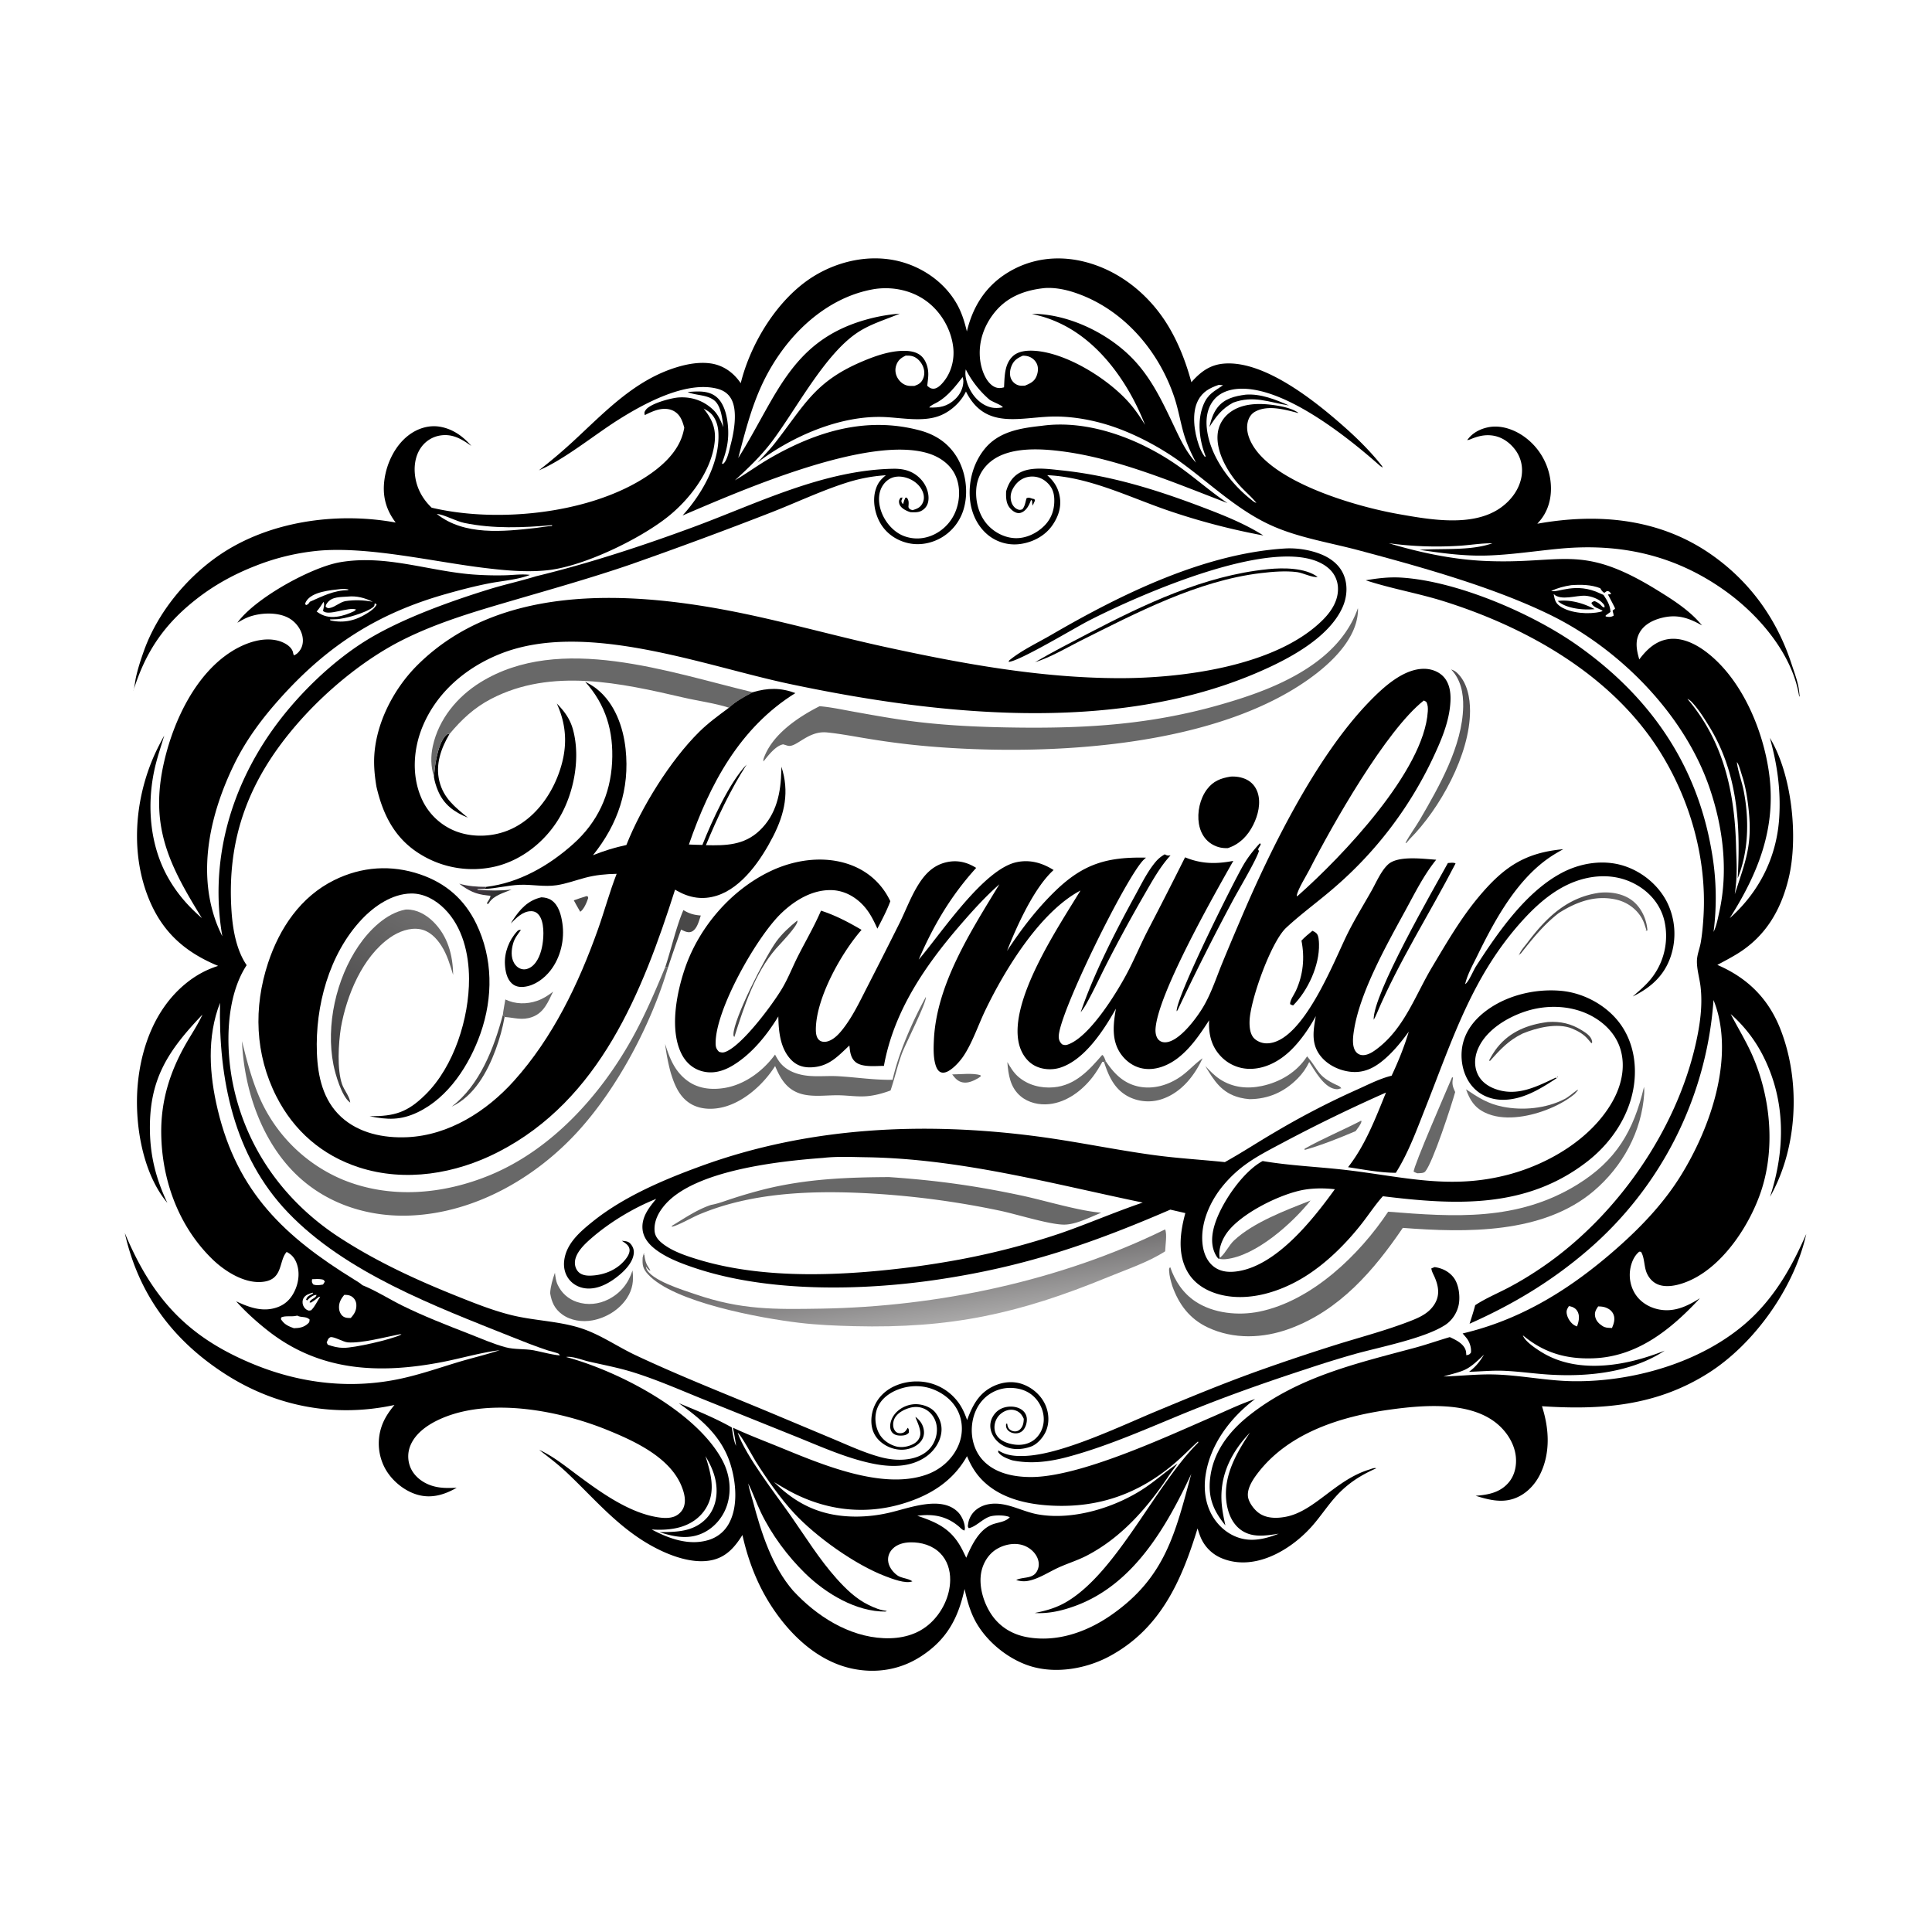 <svg version="1.1" xmlns="http://www.w3.org/2000/svg" style="display: block;" viewBox="0 0 2048 2048" width="1024" height="1024">
<defs>
	<linearGradient id="Gradient1" gradientUnits="userSpaceOnUse" x1="524.371" y1="950.986" x2="513.629" y2="941.014">
		<stop class="stop0" offset="0" stop-opacity="1" stop-color="rgb(48,49,49)"/>
		<stop class="stop1" offset="1" stop-opacity="1" stop-color="rgb(62,54,62)"/>
	</linearGradient>
	<linearGradient id="Gradient2" gradientUnits="userSpaceOnUse" x1="1696.14" y1="969.771" x2="1709.59" y2="945.065">
		<stop class="stop0" offset="0" stop-opacity="1" stop-color="rgb(74,73,74)"/>
		<stop class="stop1" offset="1" stop-opacity="1" stop-color="rgb(107,105,106)"/>
	</linearGradient>
	<linearGradient id="Gradient3" gradientUnits="userSpaceOnUse" x1="1618.44" y1="1148.82" x2="1579.13" y2="1185.5">
		<stop class="stop0" offset="0" stop-opacity="1" stop-color="rgb(84,82,84)"/>
		<stop class="stop1" offset="1" stop-opacity="1" stop-color="rgb(109,108,108)"/>
	</linearGradient>
	<linearGradient id="Gradient4" gradientUnits="userSpaceOnUse" x1="1499.65" y1="747.02" x2="1552.35" y2="850.98">
		<stop class="stop0" offset="0" stop-opacity="1" stop-color="rgb(82,78,81)"/>
		<stop class="stop1" offset="1" stop-opacity="1" stop-color="rgb(97,99,98)"/>
	</linearGradient>
	<linearGradient id="Gradient5" gradientUnits="userSpaceOnUse" x1="356.74" y1="1142.8" x2="448.299" y2="970.627">
		<stop class="stop0" offset="0" stop-opacity="1" stop-color="rgb(61,60,61)"/>
		<stop class="stop1" offset="1" stop-opacity="1" stop-color="rgb(109,108,108)"/>
	</linearGradient>
	<linearGradient id="Gradient6" gradientUnits="userSpaceOnUse" x1="974.056" y1="1330.39" x2="984.387" y2="1402.66">
		<stop class="stop0" offset="0" stop-opacity="1" stop-color="rgb(105,103,104)"/>
		<stop class="stop1" offset="1" stop-opacity="1" stop-color="rgb(168,167,167)"/>
	</linearGradient>
</defs>
<path transform="translate(0,0)" fill="rgb(255,255,255)" d="M 0 0 L 2048 0 L 2048 2048 L 0 2048 L 0 0 z"/>
<path transform="translate(0,0)" fill="rgb(0,0,0)" d="M 1320.56 418.338 C 1336.38 417.191 1352.16 423.52 1366.34 429.812 C 1344.82 426.429 1329.09 418.848 1307.19 426.803 C 1295.01 433.465 1289.29 441.219 1281.95 452.706 C 1283.74 445.399 1285.75 438.349 1290.37 432.263 C 1297.82 422.424 1308.99 419.845 1320.56 418.338 z"/>
<path transform="translate(0,0)" fill="rgb(0,0,0)" d="M 1024.92 351.371 C 1031.16 325.176 1044.58 303.626 1067.85 289.208 C 1092.47 273.953 1120.91 270.442 1148.88 277.293 C 1186.73 286.566 1218.56 312.604 1238.45 345.669 C 1249.51 364.058 1257.32 384.483 1262.9 405.151 C 1272.69 394.155 1282.58 386.557 1297.86 385.408 C 1341.41 382.135 1396.01 426.618 1427.14 454.418 C 1440.63 466.463 1454.2 480.134 1465.32 494.422 L 1463.84 494.349 C 1465.48 495.655 1464.67 495.335 1466.11 495.673 L 1465.31 495.678 L 1465.37 494.764 L 1465.06 494.382 L 1463.51 494.322 C 1428.97 463.573 1361.3 409.436 1313.26 412.15 C 1303.49 412.702 1293.66 415.833 1287.12 423.47 C 1279.82 432 1278.15 443.155 1279.29 453.99 C 1282.36 483.123 1303.66 511.706 1326.06 529.48 C 1327.87 530.919 1329.56 532.493 1331.83 533.074 C 1326.5 526.533 1320.01 521.135 1314.34 514.908 C 1301.78 501.112 1288.86 479.326 1290.77 459.986 C 1291.67 450.969 1296.17 443.113 1303.3 437.555 C 1316.3 427.416 1334.47 427.196 1350.07 429.4 C 1358.16 430.542 1369.26 432.653 1376.03 437.448 L 1376.25 437.869 C 1362.43 434.27 1343.85 428.8 1330.28 436.489 C 1326.15 438.83 1323.7 442.924 1322.63 447.467 C 1320.42 456.937 1324.4 466.843 1329.62 474.628 C 1355.34 512.971 1437.62 536.992 1482.23 544.892 C 1515.55 550.793 1561.03 559.058 1590.46 538.419 C 1601.6 530.605 1610.43 519.047 1612.83 505.434 C 1614.66 495.095 1612.34 484.81 1605.94 476.454 C 1599.95 468.637 1591.67 462.951 1581.8 461.647 C 1573.68 460.575 1566.3 462.456 1558.87 465.583 C 1557.6 466.116 1556.66 466.39 1555.3 466.529 C 1560.55 459.078 1568.71 454.717 1577.61 452.914 C 1590.55 450.291 1604.42 455.006 1615.02 462.396 A 68.085 68.085 0 0 1 1643.15 506.745 C 1645.63 521.572 1643.39 537.013 1634.42 549.39 C 1632.95 551.408 1631.26 553.305 1629.63 555.178 C 1693.78 543.687 1758.82 549.398 1813.66 587.582 C 1854.98 616.347 1883.47 656.092 1899.06 703.692 C 1901.76 711.941 1905.03 720.482 1906.6 729.028 C 1907.17 732.109 1907.44 735.25 1907.68 738.371 L 1907.17 738.09 C 1900.08 693.523 1864.97 652.406 1829.48 626.841 C 1776.56 588.721 1718.55 575.598 1654.09 581.551 C 1627.81 583.978 1601.42 588.219 1575.03 588.908 C 1551.17 589.532 1528.31 586.312 1504.79 582.847 C 1529.09 581.103 1558.9 584.073 1581.92 575.922 C 1570.19 575.748 1558.29 577.869 1546.57 578.576 C 1521.26 580.103 1497.21 579.25 1472.15 575.848 C 1504.44 585.564 1538.95 592.938 1572.72 594.559 C 1657.09 598.609 1674.88 575.275 1756 625.148 C 1773.03 635.618 1791.55 647.289 1804.17 662.963 C 1789.38 654.578 1777.04 650.685 1760.13 655.331 C 1751.11 657.806 1742.17 662.637 1737.71 671.214 C 1732.98 680.306 1735.01 689.723 1737.7 699.032 C 1745.41 688.703 1754.71 679.768 1767.98 677.595 C 1782.47 675.224 1796.94 682.308 1808.24 690.79 C 1846.29 719.346 1868.95 773.605 1875.26 819.485 C 1883.22 877.364 1863.99 925.287 1833.59 973.316 C 1864.91 945.527 1883.45 908.534 1886.05 866.72 C 1887.85 837.685 1883.95 810.036 1876.11 782.156 C 1899.48 820.646 1906.52 887.373 1896.06 930.887 C 1887.85 965.011 1871.43 992.944 1841.02 1011.42 C 1834.33 1015.48 1827.35 1019.15 1820.44 1022.83 C 1852.23 1036.5 1874.47 1058.37 1887.24 1090.75 C 1907.06 1141.01 1906.04 1203.74 1884.08 1253.19 C 1881.75 1258.44 1879.15 1263.69 1876.3 1268.69 C 1892.61 1218.65 1893.15 1166.56 1868.72 1118.8 A 147.853 147.853 0 0 0 1834.61 1074.94 C 1842.31 1089.77 1851.12 1103.96 1857.81 1119.31 C 1876.65 1162.61 1881.97 1215.74 1867.34 1261.11 C 1855.94 1296.44 1829.1 1338.25 1795.09 1355.55 C 1784.91 1360.73 1769.89 1365.8 1758.68 1362.01 C 1752.73 1360 1748.4 1355.52 1745.82 1349.87 C 1742.55 1342.73 1743.52 1333.35 1739.53 1326.96 C 1737.2 1326.87 1738.01 1326.46 1736.43 1327.94 C 1730.36 1333.65 1727.53 1343.71 1727.62 1351.81 C 1727.72 1361.67 1731.51 1371.31 1738.73 1378.12 C 1746.89 1385.81 1758.5 1389.54 1769.62 1388.79 C 1781.7 1387.98 1791.95 1382.45 1802.01 1376.21 C 1771.48 1409.05 1735.84 1438.24 1688.79 1439.86 C 1659.81 1440.86 1636.49 1433.94 1614.33 1415.5 C 1616.33 1422.39 1631.62 1432.05 1637.96 1435.55 C 1669.33 1452.88 1708.46 1449.51 1741.7 1439.7 A 265.911 265.911 0 0 0 1764.63 1431.75 C 1729.73 1454.73 1684.1 1459.59 1643.26 1457.2 C 1627.08 1456.26 1610.96 1453.85 1594.78 1453.12 C 1582.28 1452.55 1569.75 1453.86 1557.26 1454.15 C 1564.31 1448.91 1568.63 1443.42 1573.12 1435.93 C 1554.78 1453.8 1553.1 1452.51 1530.21 1459.13 C 1548.45 1458.61 1566.36 1456.48 1584.65 1457.02 C 1612.08 1457.83 1639.12 1463.65 1666.6 1464.12 C 1735.62 1465.3 1815.83 1440.94 1863.77 1390.02 C 1886.68 1365.68 1901.34 1338.35 1914.7 1308.13 C 1902.06 1364.9 1859.72 1424.72 1810.59 1455.73 C 1755.53 1490.49 1697.41 1494.81 1634.54 1490.65 C 1642.25 1514.31 1643.8 1540.66 1632.24 1563.48 C 1626.43 1574.95 1616.74 1584.63 1604.38 1588.75 C 1590.79 1593.29 1577.33 1589.64 1564.21 1585.58 C 1577.47 1584.63 1590.27 1582.21 1599.34 1571.4 C 1605.64 1563.89 1607.82 1553.81 1606.85 1544.2 C 1605.39 1529.76 1596.48 1516.48 1585.18 1507.77 C 1555.97 1485.25 1507.72 1489.5 1473.17 1494.28 C 1421.64 1501.41 1365.93 1518.72 1333.06 1561.86 C 1328.05 1568.43 1321.96 1577.63 1322.87 1586.22 C 1323.54 1592.46 1329.25 1600.03 1334.18 1603.67 C 1342.37 1609.71 1353.09 1609.68 1362.7 1607.9 C 1393.5 1602.21 1415.52 1568.75 1451.5 1557.8 C 1453.61 1557.16 1456.86 1555.55 1458.87 1556.48 C 1444.81 1562.68 1433 1569.76 1421.81 1580.4 C 1409.64 1591.97 1400.97 1606.58 1389.72 1618.98 C 1367.31 1643.68 1329.47 1665.84 1295.36 1651.9 A 41.172 41.172 0 0 1 1272.74 1629.62 C 1271.46 1626.58 1270.48 1623.35 1269.45 1620.21 C 1252.42 1675.88 1230.05 1726.69 1176.03 1755.76 C 1151.57 1768.93 1119.6 1774.52 1092.63 1766.29 C 1068.61 1758.96 1045 1739.67 1033.38 1717.38 C 1027.99 1707.04 1024.97 1695.73 1022.49 1684.39 C 1015.69 1715.67 1003.49 1738.28 975.982 1756.01 C 953.877 1770.26 928.058 1774.28 902.453 1768.62 C 865.495 1760.45 835.998 1731.49 816.307 1700.36 C 802.113 1677.92 792.736 1653 787.01 1627.16 C 779.294 1639.43 770.633 1649.89 755.823 1653.53 C 731.892 1659.41 701.822 1645.97 682.041 1633.5 C 650.37 1613.55 627.48 1586.11 600.585 1560.76 C 591.296 1552.01 581.535 1544.69 571.517 1536.87 C 585.722 1543.36 597.724 1552.97 610.166 1562.23 C 634.536 1580.38 664.181 1602.11 694.383 1607.86 C 700.669 1609.05 708.014 1609.92 714.182 1607.82 C 718.469 1606.36 722.368 1602.9 724.281 1598.8 C 727.759 1591.33 725.341 1582.43 722.381 1575.19 C 709.846 1544.56 672.236 1527.42 643.62 1515.79 C 593.299 1495.35 521.011 1481.44 469.386 1503.04 C 455.679 1508.78 440.873 1518.06 435.02 1532.36 A 30.355 30.355 0 0 0 435.566 1556.65 C 439.645 1565.34 447.963 1571.57 456.897 1574.62 C 466.014 1577.74 474.68 1577.47 484.126 1577.09 C 471.203 1584.47 457.461 1588.75 442.582 1584.49 C 428.407 1580.44 415.099 1569.34 408.106 1556.41 A 55.79 55.79 0 0 1 404.159 1513.18 C 407.047 1504.06 412.107 1496.67 418.131 1489.34 C 355.437 1502.92 292.971 1491.32 239.02 1456.73 C 183.294 1420.99 146.767 1371.92 132.31 1307.08 C 161.389 1376.45 198.663 1417.42 269.108 1446.27 C 319.201 1466.79 372.847 1472.93 426.029 1461.18 C 445.627 1456.85 464.706 1450.31 483.88 1444.45 C 499.036 1439.82 514.718 1436.24 529.72 1431.26 C 508.864 1433.88 488.619 1440.03 467.998 1443.97 C 402.098 1456.58 339.391 1453.88 284.493 1410.98 C 272.398 1401.53 260.552 1390.86 250.281 1379.41 C 264.26 1386 278.82 1391.28 294.235 1385.66 C 303.477 1382.3 309.399 1375.6 313.177 1366.65 C 316.941 1357.72 317.808 1347.18 314.028 1338.1 C 311.904 1333 308.766 1329.56 303.853 1327.11 C 294.903 1337.22 300.783 1357.8 276.146 1358.99 C 257.667 1359.88 237.827 1347.15 225.161 1334.84 C 189.22 1299.93 171.423 1250.72 170.906 1201.2 C 170.553 1167.31 179.814 1137.14 196.374 1107.71 C 202.38 1097.04 209.564 1086.62 214.629 1075.48 C 177.763 1114.22 157.685 1144.28 158.948 1200.05 C 159.561 1227.11 165.868 1250.77 177.389 1275.11 C 150.827 1243.39 142.457 1190.68 145.925 1150.61 C 149.425 1110.18 164.509 1069.31 196.486 1042.93 C 206.956 1034.29 218.289 1027.98 231.239 1023.89 C 196.439 1009.5 172.347 988.435 157.859 953.008 C 138.434 905.504 142.579 849.658 162.487 803.059 C 165.911 795.046 169.975 787.306 174.124 779.648 C 170.364 792.294 166.011 804.711 163.344 817.66 C 155.769 854.427 158.959 894.912 177.004 928.236 C 186.561 945.885 198.907 960.18 214.036 973.252 C 179.175 916.786 158.086 875.518 174.173 806.654 C 184.196 763.752 207.501 714.027 246.32 690.06 C 260.095 681.555 278.538 674.911 294.72 679.161 C 300.164 680.591 307.408 684.157 309.909 689.606 C 310.82 691.592 310.393 691.061 310.92 692.961 C 311.08 693.538 311.292 694.098 311.478 694.667 C 314.741 693.68 317.529 690.47 319.084 687.476 C 321.609 682.614 321.558 676.858 319.875 671.733 C 317.482 664.443 311.894 658.035 305.036 654.599 C 293.197 648.668 275.929 649.534 263.827 653.951 C 259.632 655.483 255.504 657.895 251.645 660.116 C 269.907 634.427 329.821 601.211 360.647 595.96 C 408.99 587.725 453.922 605.307 501.362 608.984 A 351.041 351.041 0 0 0 535.889 609.814 C 544.118 609.593 553.643 608.276 561.765 609.427 C 561.238 609.628 560.713 609.836 560.184 610.031 C 547.686 614.621 532.131 615.745 519.001 618.28 C 503.154 621.34 487.345 625.493 471.824 629.911 C 400.54 650.2 347.967 683.861 298.323 738.752 C 278.436 760.741 261.001 783.848 247.987 810.668 C 223.506 861.12 209.279 920.93 228.433 975.583 C 230.455 981.353 232.976 987.049 235.676 992.532 C 222.25 914.913 243.187 838.437 288.255 774.558 C 313.79 738.364 351.017 701.754 388.81 678.523 C 425.662 655.871 477.526 637.321 518.634 624.619 C 534.997 619.563 551.796 615.952 568.111 610.897 C 624.148 597.283 680.464 578.842 734.522 558.88 C 802.795 533.668 872.15 498.432 946.548 496.902 C 957.699 496.673 967.326 499.065 975.414 507.245 C 980.9 512.793 984.489 520.635 984.279 528.522 C 984.167 532.731 982.842 536.604 979.634 539.444 C 975.567 543.046 971.949 543.164 966.685 543.005 L 965.248 542.949 C 963.615 542.513 962.119 541.888 960.604 541.145 C 957.517 539.631 953.901 537.11 953.174 533.474 C 952.619 530.697 953.222 529.792 954.617 527.584 L 956.706 527.41 L 955.471 530.979 C 956.011 532.843 955.707 533.146 957.4 534.267 C 957.944 531.767 958.699 529.841 959.768 527.544 L 961.233 527.496 C 963.859 530.689 963.191 533.603 962.964 537.542 C 964.312 540.074 964.538 539.836 967.29 540.807 C 971.783 539.429 975.134 538.293 977.59 534.056 C 979.73 530.365 979.838 526.218 978.462 522.237 C 976.206 515.708 970.756 510.652 964.553 507.855 C 958.609 505.175 951.352 504.095 945.172 506.618 C 939.967 508.743 935.898 513.301 933.771 518.443 C 930.19 527.105 931.871 537.684 935.687 545.962 C 940.114 555.565 948.343 564.572 958.414 568.297 C 968.846 572.156 979.858 571.452 989.888 566.712 A 46.368 46.368 0 0 0 1013.85 539.623 C 1017.88 527.91 1017.83 513.897 1012.18 502.708 C 1006.6 491.634 995.804 484.272 984.175 480.648 C 920.364 460.759 785.508 520.004 723.563 546.44 C 744.376 523.369 763.633 489.898 761.472 457.663 C 760.993 450.514 758.463 442.561 752.921 437.695 C 750.783 435.818 748.279 434.428 745.805 433.055 C 754.653 443.976 759.113 453.923 757.6 468.375 C 754.368 499.248 730.98 529.632 707.343 548.267 C 677.745 571.6 619.547 599.888 581.648 604.326 C 559.016 606.977 535.043 604.67 512.521 601.904 C 459.252 595.361 392.737 579.602 340.051 583.567 A 242.423 242.423 0 0 0 270.739 599.874 C 248.577 608.509 227.957 619.746 209.146 634.33 C 174.28 661.363 154.379 690.646 141.376 732.261 C 141.447 732.121 141.549 731.993 141.589 731.842 C 142.767 727.361 143.132 722.467 144.138 717.895 C 146.186 708.59 149.383 698.839 152.591 689.852 C 166.787 650.089 196.718 613.362 231.198 589.359 C 283.868 552.693 355.954 542.477 418.561 553.754 L 419.439 553.917 C 408.786 539.809 405.082 525.148 407.64 507.63 C 410.194 490.142 419.2 471.773 433.575 461.054 C 442.907 454.096 454.527 450.406 466.145 452.314 C 479.741 454.548 490.848 462.444 499.621 472.709 C 489.673 465.591 479.991 459.676 467.127 461.573 A 30.708 30.708 0 0 0 446.773 473.734 C 439.765 483.171 438.387 495.622 440.385 506.94 C 442.539 519.145 448.619 529.66 457.582 538.167 C 525.543 554.277 620.555 545.123 680.93 507.899 C 699.646 496.36 719.078 480.047 724.447 457.698 A 92.11 92.11 0 0 0 725.358 453.395 L 724.958 451.943 C 723.112 445.413 720.701 439.367 714.438 435.829 C 708.491 432.47 701.287 432.975 695.019 435.046 C 691.108 436.339 687.152 438.132 683.528 440.073 C 682.991 437.55 682.861 437.006 684.412 434.701 C 689.071 427.778 711.423 421.825 719.526 421.31 C 733.19 420.44 745.72 424.699 755.789 434.186 C 761.308 439.386 763.973 446.026 766.805 452.88 C 765.707 444.139 764.396 429.857 756.77 424.162 C 748.582 418.048 737.444 419.386 728.914 415.548 C 739.511 414.795 751.33 413.594 759.957 421.216 C 769.015 429.219 771.634 445.177 771.937 456.774 C 772.27 469.488 769.633 479.265 765.323 491.129 L 766.171 491.91 C 770.873 489.145 773.164 476.616 774.512 471.517 C 778.09 457.979 782.255 435.289 775 422.661 C 771.614 416.765 766.444 413.591 759.942 411.96 C 726.779 403.64 682.386 427.946 655.205 445.123 C 629.579 461.318 598.182 487.2 571.275 498.563 A 567.821 567.821 0 0 0 607.577 467.838 C 641.059 436.948 672.504 402.927 717.511 389.243 C 728.825 385.803 741.28 383.582 753.106 385.216 C 766.074 387.008 776.625 394.292 784.211 404.785 C 784.549 405.253 784.876 405.729 785.208 406.2 C 795.783 363.361 824.852 315.798 863.188 292.466 C 889.816 276.259 922.914 269.296 953.434 277.05 C 978.142 283.327 1000.85 299.109 1013.77 321.29 C 1019.32 330.812 1022.39 340.713 1024.92 351.371 z"/>
<path transform="translate(0,0)" fill="rgb(255,255,255)" d="M 330.796 1356.01 C 334.039 1355.94 337.796 1355.55 340.981 1356.17 C 343.144 1356.59 343.088 1356.63 344.337 1358.56 L 342.442 1361.64 C 338.658 1362.3 335.887 1362.83 332.138 1361.63 C 330.287 1359.16 330.524 1359.13 330.796 1356.01 z"/>
<path transform="translate(0,0)" fill="rgb(255,255,255)" d="M 361.185 624.41 C 364.296 624.318 367.239 623.955 370.153 625.255 L 368.266 625.25 L 368.737 625.628 C 354.148 625.63 341.484 632.16 328.456 637.891 C 326.977 640.046 326.873 640.546 324.466 641.442 L 323.449 640.282 C 323.785 639.012 323.767 638.792 324.519 637.516 C 330.668 627.086 350.54 625.63 361.185 624.41 z"/>
<path transform="translate(0,0)" fill="rgb(255,255,255)" d="M 397.163 639.723 C 398.392 639.724 397.614 639.599 399.244 640.847 C 397.111 644.897 393.346 647.423 389.586 649.846 C 377.301 657.761 364.766 660.836 350.301 657.669 L 349.695 656.621 C 351.774 656.571 353.854 656.461 355.932 656.427 C 365.386 656.271 387.417 649.606 394.953 644.042 C 397.012 642.522 396.892 642.117 397.163 639.723 z"/>
<path transform="translate(0,0)" fill="rgb(255,255,255)" d="M 331.541 1370.26 L 331.698 1371.25 C 330.834 1371.7 329.962 1372.13 329.115 1372.61 C 326.615 1374.03 325.235 1374.95 324.461 1377.77 L 325.578 1378.49 C 326.235 1377.82 326.878 1377.14 327.582 1376.52 C 329.686 1374.67 332.675 1372.51 335.568 1372.67 C 334.688 1376.59 329.397 1376.56 328.091 1380.5 L 329.493 1380.86 C 332.568 1379.15 335.218 1376.98 337.975 1374.81 L 339.461 1374.56 C 336.22 1379.28 333.956 1384.92 329.837 1388.93 C 328.458 1389.17 327.678 1389.54 326.317 1388.99 C 323.977 1388.05 322.162 1386 321.292 1383.64 C 320.451 1381.36 320.478 1378.47 321.65 1376.3 C 323.671 1372.55 327.784 1371.41 331.541 1370.26 z"/>
<path transform="translate(0,0)" fill="rgb(255,255,255)" d="M 1663.07 1384.52 C 1664.22 1384.74 1665.62 1384.94 1666.72 1385.41 C 1669.49 1386.59 1671.43 1388.21 1672.65 1390.99 C 1674.78 1395.83 1673.41 1401.32 1671.75 1406.07 C 1670.68 1405.67 1669.88 1405.41 1668.86 1404.8 C 1665.12 1402.56 1662 1397.8 1661.02 1393.62 C 1660.05 1389.49 1661.01 1387.95 1663.07 1384.52 z"/>
<path transform="translate(0,0)" fill="rgb(255,255,255)" d="M 342.945 637.99 C 344.406 641.037 343.017 644.155 342.4 647.443 C 347.32 653.702 369.648 642.864 377.538 646.175 L 375.219 647.98 C 369.486 650.675 363.604 652.841 357.29 653.684 C 349.007 654.789 342.302 653.225 335.664 648.245 C 338.43 644.991 340.689 641.611 342.945 637.99 z"/>
<path transform="translate(0,0)" fill="rgb(255,255,255)" d="M 368.591 632.401 C 378.182 631.447 386.652 633.757 395.204 637.91 C 385.062 636.102 376.225 635.712 366.035 637.209 C 359.872 638.553 355.384 643.363 349.741 644.451 C 347.266 644.928 347.077 644.566 345.187 643.154 C 345.308 641.436 345.892 640.462 346.934 639.055 C 351.925 632.312 361.103 633.007 368.591 632.401 z"/>
<path transform="translate(0,0)" fill="rgb(255,255,255)" d="M 315.016 1394.59 C 319.612 1397.08 324.191 1394.97 328.175 1398.69 C 327.938 1400.79 328.298 1401.33 326.619 1402.9 C 322.147 1407.1 317.405 1407.84 311.553 1407.96 C 306.652 1406.23 302.007 1404.31 298.888 1399.94 C 297.476 1397.97 297.771 1398.95 298.11 1396.53 C 302.208 1394.42 308.937 1395.99 313.859 1394.87 C 314.246 1394.78 314.63 1394.69 315.016 1394.59 z"/>
<path transform="translate(0,0)" fill="rgb(255,255,255)" d="M 1020.47 399.67 C 1020.91 401.194 1021.22 402.61 1021.2 404.209 C 1021.08 411.56 1017.7 418.276 1012.38 423.235 C 1003.96 431.089 995.976 432.267 985.059 432.007 C 985.922 429.887 991.976 427.405 994.12 426.142 C 1005.06 419.694 1012.77 409.543 1020.47 399.67 z"/>
<path transform="translate(0,0)" fill="rgb(255,255,255)" d="M 1665.59 620.301 C 1675.93 619.569 1686.52 619.669 1696.29 623.526 C 1697.55 625.505 1698.47 627.413 1700.7 628.416 L 1703.33 626.558 C 1706.17 626.671 1705.92 627.256 1707.81 629.192 L 1707.26 629.936 L 1704.46 630.133 C 1705.3 631.866 1712.13 644.402 1712 645.024 C 1711.77 646.168 1709.74 646.319 1709.48 647.458 C 1709.34 648.068 1710.71 650.971 1710.46 652.752 C 1707.27 654.315 1705.49 654.211 1702.06 653.461 L 1702.08 652.39 L 1707.21 648.673 C 1706.74 641.238 1703.73 636.703 1699.79 630.642 C 1698.67 630.159 1697.52 629.699 1696.43 629.168 C 1670.25 616.499 1651.23 628.878 1644.3 626.399 C 1651.38 623.21 1657.97 621.471 1665.59 620.301 z"/>
<path transform="translate(0,0)" fill="rgb(255,255,255)" d="M 364.972 1372.62 C 368.137 1372.6 371.08 1372.91 373.628 1374.93 A 10.843 10.843 0 0 1 377.732 1382.96 C 378.023 1388.9 375.674 1392.88 371.798 1397.12 C 368.911 1397.09 366.759 1397.21 364.205 1395.73 C 361.537 1394.17 359.829 1390.67 359.495 1387.7 C 358.809 1381.6 361.124 1377.1 364.972 1372.62 z"/>
<path transform="translate(0,0)" fill="rgb(255,255,255)" d="M 1694.12 1384.83 C 1696.9 1384.9 1699.49 1385.05 1702.12 1386.03 C 1705.82 1387.41 1708.95 1389.8 1710.44 1393.56 C 1712.32 1398.29 1710.69 1403.32 1708.77 1407.74 C 1708.31 1407.71 1707.86 1407.68 1707.4 1407.66 C 1704.05 1407.52 1701.58 1407.5 1698.66 1405.61 C 1694.74 1403.08 1691.69 1399.97 1690.86 1395.25 C 1690.11 1390.93 1691.83 1388.24 1694.12 1384.83 z"/>
<path transform="translate(0,0)" fill="rgb(255,255,255)" d="M 423.541 1414.43 L 425.563 1414.34 C 425.299 1414.56 425.075 1414.83 424.77 1414.98 C 414.334 1420.02 375.545 1428.9 364.028 1428.78 C 358.005 1428.71 353.035 1427.38 347.43 1425.44 L 346.297 1423 L 348.051 1419.15 C 348.836 1418.59 349.456 1417.64 350.405 1417.46 C 354.262 1416.72 363.744 1422.56 368.628 1422.97 C 383.149 1424.16 408.382 1417.33 423.541 1414.43 z"/>
<path transform="translate(0,0)" fill="rgb(255,255,255)" d="M 1023.79 391.592 A 105.058 105.058 0 0 0 1048.6 423.403 C 1051.54 425.91 1061.94 429.237 1063.06 431.76 C 1058.85 432.532 1054.75 432.828 1050.53 431.844 C 1041.67 429.775 1034.47 423.278 1029.78 415.717 C 1025.83 409.356 1022.06 398.979 1023.79 391.592 z"/>
<path transform="translate(0,0)" fill="rgb(255,255,255)" d="M 462.949 544.745 C 470.833 545.421 483.019 552.435 492.213 554.341 C 522.699 560.662 554.503 559.417 585.306 556.652 L 585.097 557.566 C 579.56 557.79 573.99 558.991 568.464 559.608 C 533.556 563.509 492.093 568.06 462.949 544.745 z"/>
<path transform="translate(0,0)" fill="rgb(255,255,255)" d="M 1291.81 408.017 C 1293.36 408.033 1294.94 408.232 1296.49 408.35 C 1286.92 415.051 1280.43 417.473 1275.62 429.252 C 1268.64 446.343 1271.44 467.451 1278.21 484.111 L 1276.86 483.921 C 1274.08 480.151 1272.2 475.899 1270.68 471.481 C 1265.92 457.684 1263.02 437.871 1269.96 424.504 C 1274.77 415.25 1282.37 411.211 1291.81 408.017 z"/>
<path transform="translate(0,0)" fill="rgb(255,255,255)" d="M 1646.94 629.748 C 1654.68 637.186 1670.84 630.915 1680.49 631.52 C 1686.62 631.905 1695.09 634.816 1699.17 639.664 C 1700.63 641.402 1701.01 641.608 1700.86 643.938 C 1699.52 643.7 1698.84 643.448 1697.91 642.433 C 1695.5 639.787 1693.81 638.659 1690.5 637.237 C 1688.59 637.621 1688.48 637.668 1686.94 639.074 C 1688.58 643.798 1694.82 645.034 1698.9 647.353 C 1697.64 648.277 1698.09 648.137 1696.64 648.494 C 1684.44 651.497 1665.32 650.138 1654.61 643.247 C 1648.73 639.464 1648.21 636.325 1646.94 629.748 z"/>
<path transform="translate(0,0)" fill="rgb(0,0,0)" d="M 1651.25 637.056 C 1664.24 635.262 1679.07 639.578 1690.36 645.709 A 93.559 93.559 0 0 1 1685.67 645.998 C 1675.17 646.43 1659.11 644.386 1651.25 637.056 z"/>
<path transform="translate(0,0)" fill="rgb(255,255,255)" d="M 1084.29 377.041 C 1086.33 377.039 1088.28 377.261 1090.23 377.868 A 14.666 14.666 0 0 1 1098.94 385.362 C 1100.92 389.471 1100.46 394.258 1098.88 398.413 C 1096.59 404.442 1092.2 406.389 1086.55 408.779 C 1083.81 408.976 1081.17 409.128 1078.55 408.047 A 12.57 12.57 0 0 1 1071.6 401.06 C 1069.91 396.86 1070.65 391.723 1072.38 387.661 C 1074.85 381.854 1078.69 379.458 1084.29 377.041 z"/>
<path transform="translate(0,0)" fill="rgb(255,255,255)" d="M 960.084 376.955 C 962.789 376.914 965.308 376.912 967.901 377.796 C 972.72 379.438 976.572 383.963 978.456 388.575 C 980.221 392.896 980.305 397.639 978.295 401.889 C 976.315 406.076 973.579 407.583 969.358 409.082 C 966.61 409.156 963.755 409.318 961.087 408.543 C 956.807 407.3 953.269 404.049 951.187 400.157 C 949.078 396.216 948.573 391.734 949.959 387.465 C 951.763 381.902 954.989 379.415 960.084 376.955 z"/>
<path transform="translate(0,0)" fill="rgb(255,255,255)" d="M 1788.73 740.819 C 1791.18 741.88 1792.64 743.374 1794.42 745.331 C 1801.07 752.66 1806.68 761.636 1811.86 770.076 C 1842.26 819.608 1845.11 874.653 1842.03 931.032 C 1853.74 902.223 1854.32 867.988 1848.26 837.711 C 1846.27 827.78 1842.36 817.906 1841.16 807.885 C 1843.3 809.792 1845.82 819.939 1846.93 823.097 C 1850.63 834.764 1852.49 847.195 1853.75 859.34 C 1857.62 896.864 1850.03 913.357 1838.96 947.904 A 339.998 339.998 0 0 0 1840.4 935.006 C 1841.51 922.552 1840.63 909.604 1840.3 897.1 C 1838.77 839.189 1827.05 786.039 1788.73 740.819 z"/>
<path transform="translate(0,0)" fill="rgb(255,255,255)" d="M 375.234 1356.23 C 302.044 1311.07 251.858 1264.25 230.841 1176.6 C 221.881 1139.23 219.104 1099.43 233.236 1063.05 C 231.51 1143.42 247.792 1225.19 305.191 1285.22 C 366.415 1349.24 461.428 1384.75 541.977 1416.96 C 554.839 1422.11 567.677 1427.21 580.844 1431.53 C 582.501 1432.08 591.528 1434.25 592.44 1435.2 C 592.891 1435.67 593.078 1436.33 593.397 1436.89 L 595.983 1436.74 C 590.466 1437.5 572.442 1432.65 565.895 1431.42 C 556.148 1429.61 545.468 1430.73 535.985 1428.16 C 522.577 1424.52 509.428 1418.68 496.498 1413.64 C 472.785 1404.38 449.237 1395.26 426.401 1383.97 C 412.38 1377.03 398.509 1368.13 384.086 1362.32 C 381.811 1360.03 377.958 1358.07 375.234 1356.23 z"/>
<path transform="translate(0,0)" fill="rgb(255,255,255)" d="M 1107.23 305.38 C 1117.34 304.609 1128.28 306.646 1137.88 309.741 C 1189.58 326.406 1228.09 370.887 1244.91 421.409 C 1249.05 433.844 1251.14 446.806 1254.75 459.379 C 1257.89 470.289 1262.65 480.34 1267.81 490.412 C 1256.95 478.891 1250.41 464.099 1243.69 449.963 C 1231.25 423.798 1219.35 398.649 1198.42 377.947 C 1172.13 351.955 1131.31 332.648 1094.01 332.672 L 1105.25 335.678 A 126.839 126.839 0 0 1 1120.69 341.396 C 1165.21 360.96 1196.6 406.338 1213.79 450.398 C 1209.08 442.714 1204.11 435.341 1198.27 428.46 C 1176.25 402.542 1131.37 374.205 1096.87 371.875 C 1089.04 371.347 1079.62 371.978 1073.61 377.616 C 1064.62 386.041 1064.97 399.233 1064.32 410.583 C 1063.7 410.729 1063.09 410.888 1062.47 411.022 C 1058.62 411.859 1055.04 411.003 1051.86 408.675 C 1044.08 402.963 1040.06 390.563 1038.98 381.386 C 1036.82 362.982 1042.85 345.31 1054.45 331.01 C 1067.92 314.411 1086.51 307.55 1107.23 305.38 z"/>
<path transform="translate(0,0)" fill="rgb(255,255,255)" d="M 781.972 1518.76 C 785.657 1521.09 798.08 1544.39 801.332 1549.54 C 812.779 1567.69 827.357 1588.53 841.924 1604.18 C 865.176 1629.16 906.299 1658.58 938.575 1670.88 C 945.358 1673.46 960.258 1679.29 967.162 1676.25 C 962.618 1672.92 955.26 1673.11 950.789 1669.68 C 946.021 1666.02 941.861 1660.45 941.421 1654.29 C 941.089 1649.62 942.809 1645.36 946.02 1642 C 950.938 1636.86 958.2 1635.07 965.091 1634.94 C 976.58 1634.73 988.344 1638.09 996.607 1646.4 C 1004.17 1654 1007.37 1664.41 1007.23 1674.97 C 1007.02 1691.9 998.875 1708.76 986.599 1720.27 C 972.929 1733.1 955.093 1737.35 936.801 1736.54 C 899.453 1734.89 865.296 1712.89 840.654 1686.12 C 818.204 1660.2 807.026 1624.8 798.335 1592.22 C 796.597 1585.7 794.32 1579.13 793.093 1572.51 C 798.207 1582.56 801.749 1593.18 806.63 1603.32 C 817.966 1626.87 834.936 1649.71 853.672 1667.98 C 875.422 1689.19 907.655 1708.71 939.017 1708.33 L 940.055 1706.49 L 939.999 1707.98 L 940.587 1707.59 C 933.247 1707.09 927.144 1704.42 920.601 1701.25 C 907.431 1694.85 896.53 1684.24 886.871 1673.45 C 868.57 1653 853.772 1629.03 838.075 1606.57 C 822.531 1584.33 790.564 1543.57 781.972 1518.76 z"/>
<path transform="translate(0,0)" fill="rgb(255,255,255)" d="M 1269.9 1528.02 L 1270.27 1529.14 C 1224.82 1573.97 1184.35 1666.13 1130.75 1697.93 C 1119.92 1704.35 1109.07 1707.39 1096.81 1709.84 C 1111.69 1710.76 1125.92 1707.41 1139.84 1702.31 C 1201.55 1679.73 1236.37 1618.72 1262.81 1562.41 C 1245.8 1625.42 1235.19 1672.37 1177.61 1712.25 C 1151.74 1730.17 1120.02 1741.26 1088.32 1735.37 C 1072.98 1732.52 1059.78 1724.52 1050.98 1711.47 C 1042.48 1698.87 1037.08 1680.83 1040.36 1665.74 C 1042.37 1656.48 1047.84 1647.58 1055.94 1642.46 C 1063.6 1637.62 1073.77 1635.29 1082.65 1637.51 C 1089.19 1639.15 1095.2 1643.4 1098.6 1649.26 C 1100.88 1653.2 1101.89 1657.99 1100.53 1662.42 C 1096.79 1674.67 1085.57 1670.82 1077.2 1674.86 C 1080.98 1676.11 1085.23 1676.55 1089.18 1675.89 C 1100.68 1673.95 1111.36 1666.57 1121.85 1661.78 C 1131.79 1657.23 1142.2 1654.12 1151.98 1649.05 C 1188.99 1629.87 1216.88 1597.72 1239.56 1563.47 L 1248.19 1551.49 C 1236.82 1559.17 1226.49 1568.3 1215.2 1576.09 C 1183.95 1597.65 1137.68 1612.21 1099.7 1605.2 C 1087.1 1602.87 1075.34 1596.69 1062.73 1594.59 C 1053.42 1593.04 1043.53 1593.96 1035.71 1599.68 A 23.36 23.36 0 0 0 1026.24 1615.55 C 1025.95 1617.63 1025.64 1618.17 1026.92 1619.93 C 1034.33 1618.56 1041.41 1610.21 1049.19 1607.61 C 1054.17 1605.95 1065.66 1605.88 1070.42 1608.32 C 1065.66 1613.59 1057.69 1613.6 1051.41 1616.19 C 1037.45 1621.94 1029.86 1638.32 1024.25 1651.28 A 600.759 600.759 0 0 0 1020.47 1643.55 C 1009.44 1621.47 994.772 1614.21 972.381 1606.78 C 989.083 1604.56 1003.19 1607.03 1016.31 1618.05 C 1018.12 1619.57 1020.07 1622.01 1022.38 1622.38 C 1022.7 1621.24 1022.85 1620.97 1022.81 1619.62 C 1022.64 1614.09 1019.49 1606.95 1015.63 1603.01 C 997.647 1584.64 962.872 1599.07 941.963 1603.7 A 155.873 155.873 0 0 1 908.012 1607.65 C 872.465 1607.73 845.574 1595.92 820.579 1571.07 A 475.43 475.43 0 0 0 834.364 1579.2 C 871.86 1600.25 913.544 1606.43 955.059 1594.5 C 984.605 1586.01 1009.84 1570.88 1025.06 1543.58 C 1028.66 1552.26 1032.97 1560 1039.33 1566.97 C 1058.78 1588.27 1088.42 1594.86 1116.16 1596.08 C 1164.57 1598.22 1205.95 1583.74 1243.15 1552.82 C 1252.44 1545.11 1261.01 1536.22 1269.9 1528.02 z"/>
<path transform="translate(0,0)" fill="rgb(255,255,255)" d="M 927.642 306.312 C 927.921 306.273 928.199 306.231 928.479 306.194 C 947.679 303.696 967.868 308.202 983.302 320.136 C 998.273 331.713 1008.56 349.972 1010.52 368.826 C 1011.82 381.42 1008.36 394.722 1000.33 404.564 C 997.804 407.657 993.802 412.051 989.431 412.04 C 986.536 412.033 984.975 410.701 982.918 408.962 C 983.311 405.035 983.97 400.992 984.023 397.053 C 984.112 390.408 981.907 382.601 977.056 377.834 C 971.557 372.431 963.118 371.683 955.81 371.947 C 941.625 372.458 927.061 377.646 914.123 383.122 C 863.28 404.643 852.803 429.635 821.431 469.734 C 815.734 477.015 809.248 483.539 802.959 490.295 C 839.861 462.301 891.529 439.746 938.517 442.125 C 956.243 443.022 977.029 447.109 994.094 441.44 C 1006.56 437.298 1018.25 426.942 1023.96 415.043 C 1045.28 457.568 1083.9 440.996 1120.68 441.542 C 1142.42 441.865 1165.1 446.67 1185.44 454.23 C 1208.42 462.77 1232.21 475.755 1252.02 490.177 C 1284.06 513.494 1312.99 541.934 1349.86 557.965 C 1378.16 570.277 1410.1 575.295 1439.85 583.236 C 1505.64 600.799 1582.2 622.02 1643.02 651.665 C 1716.55 687.507 1785.34 756.938 1812.12 834.973 C 1826.53 876.969 1832.21 922.81 1822.54 966.559 C 1820.98 973.626 1819.62 981.35 1816.44 987.863 A 281.98 281.98 0 0 0 1814.27 901.497 C 1798.34 809.048 1748.06 737.611 1671.89 683.925 C 1623.81 650.035 1544.35 615.959 1485.51 612.284 C 1472.62 611.478 1460.45 612.94 1447.76 615.134 C 1474.92 624.066 1503.35 628.838 1530.7 637.443 C 1618.66 665.121 1707.65 715.316 1758.34 794.795 C 1791.33 846.52 1809.41 909.645 1805.8 971.115 C 1805.25 980.354 1804.44 989.872 1802.88 999.003 C 1801.8 1005.32 1799.1 1011.54 1798.83 1017.97 C 1798.47 1026.78 1801.54 1036.69 1802.61 1045.52 C 1805.08 1065.98 1801.99 1086.84 1797.48 1106.79 C 1776.64 1198.91 1713.91 1288.6 1636.57 1342.06 C 1624.33 1350.52 1611.3 1358.56 1598.1 1365.42 C 1587.06 1371.16 1575.34 1376.12 1564.87 1382.84 C 1564.5 1383.08 1564.12 1383.33 1563.75 1383.57 C 1562.06 1390.2 1559.89 1396.69 1557.82 1403.21 C 1603.52 1382.91 1644.26 1358.52 1682.32 1325.89 A 385.534 385.534 0 0 0 1816.41 1060.09 A 123.193 123.193 0 0 1 1821.48 1075.85 C 1834.94 1131.66 1811.47 1197.87 1782.13 1245.54 C 1763.98 1275.04 1740.02 1300.25 1714.15 1323.07 C 1665.98 1365.56 1613.7 1398.62 1550.44 1413.53 C 1551.91 1415.19 1553.37 1416.85 1554.74 1418.59 C 1557.93 1422.67 1559.83 1428.67 1559.27 1433.82 C 1557.48 1436.1 1557.22 1435.94 1554.36 1436.6 C 1554.23 1434.72 1554.17 1432.58 1553.49 1430.79 C 1550.91 1423.95 1543.03 1420.25 1536.83 1417.39 C 1524.38 1421.02 1512.16 1425.36 1499.63 1428.73 C 1437.62 1445.41 1376.05 1459.43 1324.42 1500.22 C 1302.68 1517.39 1285.76 1539.43 1282.73 1567.59 C 1280.57 1587.71 1286.29 1601.46 1298.94 1616.94 C 1296.89 1607.58 1295.01 1598.49 1294.77 1588.88 C 1294.08 1561.38 1306.31 1538.18 1324.96 1518.7 C 1310.93 1539.99 1297.25 1563.45 1299.82 1589.99 C 1300.94 1601.62 1305.09 1613.8 1314.63 1621.17 C 1326.8 1630.56 1341.48 1627.9 1355.51 1625.79 C 1344.87 1629.97 1333.22 1633.27 1321.69 1631.92 C 1308.5 1630.37 1296.96 1623 1288.96 1612.55 C 1278.41 1598.78 1275.48 1581.16 1277.9 1564.27 C 1282.63 1531.21 1304.38 1502.58 1330.45 1483.05 C 1314.87 1488.21 1299.88 1495.54 1284.81 1502.06 C 1236.21 1523.08 1145.12 1565.68 1092.95 1565.72 C 1074.94 1565.73 1055.36 1561.95 1042.36 1548.4 C 1033.67 1539.34 1029.67 1526.51 1030.15 1514.11 C 1030.64 1501.46 1035.47 1489.06 1045.21 1480.69 A 39.391 39.391 0 0 1 1074.47 1471.39 C 1084.36 1472.22 1093 1476.17 1099.21 1484.07 C 1104.66 1491.01 1107.42 1500.15 1106.11 1508.92 C 1105.08 1515.88 1101.4 1522.46 1095.7 1526.65 C 1089.42 1531.27 1081.63 1532.36 1074.06 1531.09 C 1067.56 1530 1060.19 1527.31 1056.51 1521.44 C 1054.09 1517.57 1053.66 1512.86 1054.75 1508.48 C 1056.03 1503.32 1059.33 1499.1 1064 1496.54 C 1067.88 1494.41 1072.23 1493.69 1076.48 1495.15 C 1080.65 1496.59 1082.98 1499.29 1084.85 1503.18 C 1084.98 1503.46 1085.11 1503.75 1085.25 1504.04 C 1085.12 1506.94 1084.85 1509.73 1083.45 1512.35 C 1082.21 1514.67 1080.16 1516.67 1077.5 1517.19 C 1075.15 1517.65 1072.63 1516.99 1070.73 1515.57 C 1069.07 1514.32 1068.37 1512.84 1067.97 1510.88 C 1067.85 1510.3 1067.75 1509.71 1067.65 1509.13 L 1066.57 1509.23 C 1066.16 1511.81 1066.55 1513.93 1068.33 1515.98 C 1070.48 1518.46 1074.29 1519.61 1077.49 1519.4 C 1080.32 1519.22 1082.95 1517.98 1084.76 1515.81 C 1087.43 1512.63 1088.78 1507.78 1088.46 1503.67 C 1088.17 1499.93 1086.32 1496.76 1083.3 1494.55 C 1078.52 1491.06 1071.79 1490.37 1066.13 1491.61 C 1060.08 1492.94 1055.53 1496.3 1052.41 1501.66 C 1049.68 1506.37 1049.08 1511.72 1050.57 1516.94 C 1052.55 1523.86 1057.69 1529.4 1064 1532.69 C 1072.98 1537.36 1083.51 1536.78 1092.86 1533.42 C 1099.49 1531.04 1105.63 1523.94 1108.49 1517.68 C 1112.45 1508.99 1112.09 1498.59 1108.39 1489.87 C 1104.07 1479.7 1095.35 1471.76 1085.12 1467.72 C 1074.62 1463.56 1062.98 1464.68 1052.9 1469.51 C 1037.41 1476.94 1030.77 1490.06 1025.17 1505.34 C 1022.06 1496.46 1018.46 1488.83 1011.91 1481.83 A 54.119 54.119 0 0 0 972.648 1464.39 C 959.232 1464.14 944.773 1468.7 935.22 1478.33 A 39.239 39.239 0 0 0 923.683 1507.08 C 923.888 1515.3 926.806 1522.35 932.962 1527.89 C 939.575 1533.84 948.769 1537.26 957.679 1536.71 C 964.292 1536.29 971.563 1533.46 975.883 1528.26 C 978.687 1524.89 979.924 1520.74 979.346 1516.39 C 978.516 1510.15 975.365 1505.71 970.523 1501.96 C 970.156 1503.35 976.9 1514.7 975.382 1521.69 C 974.544 1525.55 972.059 1528.49 968.662 1530.41 C 962.754 1533.76 954.98 1535.05 948.48 1532.84 C 941.121 1530.34 934.73 1525.54 931.312 1518.45 C 927.447 1510.44 926.783 1500.45 930.202 1492.17 C 933.944 1483.12 942.154 1476.92 951.024 1473.33 C 964.016 1468.07 978.458 1467.97 991.351 1473.65 C 1002.89 1478.74 1012.72 1487.59 1017.05 1499.66 C 1021.1 1510.97 1020.29 1523.2 1015.14 1534 C 1008.53 1547.88 996.413 1558.13 982.008 1563.21 C 934.827 1579.86 870.033 1551.89 826.077 1533.94 C 809.688 1527.25 792.963 1520.94 776.954 1513.41 C 778.3 1519.83 779.422 1526.18 780.259 1532.68 C 777.631 1527.19 776.772 1519.14 775.653 1513.1 C 758.175 1503.3 738.103 1494.94 719.489 1487.43 C 743.449 1504.34 764.983 1522.73 774.153 1551.64 C 780.243 1570.84 782.723 1596.78 772.633 1615.07 C 767.799 1623.84 760.048 1629.9 750.449 1632.66 C 729.85 1638.6 708.912 1630.89 690.816 1621.31 C 700.723 1621.99 711.474 1621.58 721.062 1618.81 C 733.301 1615.28 743.686 1607.8 749.672 1596.38 C 758.629 1579.31 753.202 1560.67 747.808 1543.52 C 754.228 1554.23 759.014 1565.34 759.579 1578.01 C 760.103 1589.77 756.737 1601.4 748.402 1609.97 C 734.877 1623.86 716.971 1624.05 699.049 1624.1 C 714.845 1629.31 730.879 1632.42 746.549 1624.37 C 758.018 1618.48 766.833 1607.64 770.732 1595.4 C 775.864 1579.29 773.378 1562 765.374 1547.3 C 737.444 1495.97 656.603 1453.98 601.221 1438.78 C 600.839 1438.68 600.452 1438.59 600.067 1438.5 C 606.369 1437.26 617.449 1441.75 623.97 1443.25 C 639.682 1446.87 655.387 1449.78 670.823 1454.57 C 695.401 1462.21 719.136 1472.59 742.954 1482.28 L 839.145 1520.99 C 866.893 1531.99 896.082 1545.61 925.43 1551.54 C 944.231 1555.34 964.818 1555.69 981.258 1544.39 C 989.753 1538.55 996.25 1529.45 997.782 1519.12 C 998.945 1511.29 996.586 1504 991.849 1497.75 C 987.733 1492.32 980.245 1489.34 973.628 1488.64 C 965.961 1487.81 957.883 1490.43 952.011 1495.39 C 947.459 1499.23 944.108 1504.79 943.67 1510.82 C 943.455 1513.79 944.104 1516.99 946.358 1519.11 C 948.877 1521.49 952.548 1521.93 955.845 1521.77 C 958.859 1521.63 961.362 1521.06 963.407 1518.69 C 963.337 1516.33 963.844 1515.35 962.243 1513.52 C 961.391 1514.81 960.436 1516.49 959.3 1517.53 C 957.541 1519.13 954.729 1519.58 952.438 1519.1 C 950.074 1518.6 948.833 1517.13 947.812 1515.07 C 946.2 1511.81 946.621 1507.05 948.165 1503.87 C 950.933 1498.16 957.436 1494.56 963.256 1492.7 C 969.182 1490.8 975.456 1490.96 980.996 1493.95 C 986.573 1496.97 990.631 1502.41 992.272 1508.5 C 994.366 1516.27 992.709 1524.94 988.457 1531.71 C 983.499 1539.6 975.316 1544.1 966.383 1546.05 C 955.349 1548.46 943.927 1547.46 933.108 1544.53 C 916.337 1539.99 900.095 1532.5 884.11 1525.76 L 825.917 1501.36 C 775.28 1480.01 723.597 1460.02 673.868 1436.64 C 656.504 1428.48 640.651 1417.56 622.722 1410.45 C 596.954 1400.22 568.63 1400.68 541.877 1394.01 C 521.848 1389.02 502.665 1381.3 483.541 1373.64 C 440.402 1356.36 398.485 1336.98 359.467 1311.54 C 301.608 1273.81 260.947 1217.42 246.983 1149.33 C 239.034 1110.56 239.028 1057.3 261.466 1023.12 C 250.577 1007.21 246.772 985.41 245.466 966.543 C 240.016 887.823 264.31 825.492 315.803 766.497 C 345.638 732.314 385.921 698.954 426.502 678.518 C 464.32 659.474 505.491 647.646 545.964 635.812 C 586.516 623.954 627.306 612.434 667.288 598.752 A 4676.81 4676.81 0 0 0 818.244 542.892 C 844.037 532.763 869.365 520.782 895.712 512.202 C 910.236 507.472 923.822 504.789 939.059 503.778 C 933.369 508.375 930.236 512.313 928.117 519.404 C 924.841 530.367 927.219 543.637 932.606 553.539 C 938.658 564.663 949.039 572.207 961.218 575.377 C 973.779 578.647 987.108 576.276 998.23 569.739 A 51.969 51.969 0 0 0 1021.97 538.055 C 1026.52 521.084 1023.74 500.862 1014.96 485.685 C 1005.95 470.127 992.095 460.796 974.934 456.224 C 918.421 441.169 865.707 457.271 816.669 485.434 C 803.79 492.83 791.832 501.678 779.015 509.174 C 793.163 496.235 806.845 483.272 818.411 467.873 C 844.277 433.432 874.116 375.795 908.859 352.617 C 922.711 343.376 938.614 338.912 953.781 332.477 A 184.475 184.475 0 0 0 927.446 336.448 C 839.067 356.817 824.676 418.78 782.57 485.501 C 793.673 443.406 802.374 408.246 828.829 371.937 C 852.619 339.286 887.154 312.754 927.642 306.312 z"/>
<path transform="translate(0,0)" fill="rgb(73,72,72)" d="M 621.626 949.939 L 623.047 950.216 L 623.537 951.907 C 622.09 956.358 619.03 963.911 615.085 966.531 C 612.667 962.572 610.496 958.445 608.248 954.387 C 612.618 952.718 617.178 951.399 621.626 949.939 z"/>
<path transform="translate(0,0)" fill="rgb(104,104,104)" d="M 1009.36 1138.93 C 1018.56 1138.88 1030.49 1137.28 1039.22 1139.67 L 1039.72 1140.96 L 1036.87 1142.93 C 1031.95 1145.72 1026.41 1148.43 1020.59 1147.4 C 1015.36 1146.47 1012.41 1142.94 1009.36 1138.93 z"/>
<path transform="translate(0,0)" fill="url(#Gradient1)" d="M 542.308 942.999 C 534.06 946.441 523.367 949.122 518.502 956.924 C 518.276 957.286 518.063 957.657 517.843 958.024 L 516.2 958.065 C 516.296 956.724 516.115 957.343 516.965 955.95 C 518.269 953.815 519.716 952.115 519.955 949.549 L 516.467 949.185 C 504.06 947.964 496.551 944.028 486.789 936.74 C 496.269 939.459 505.508 940.075 515.328 940.125 L 513.988 942.288 C 511.381 942.277 508.789 942.4 506.185 942.506 L 506.163 943.205 C 518.225 944.173 530.27 944.335 542.308 942.999 z"/>
<path transform="translate(0,0)" fill="rgb(104,104,104)" d="M 1442.67 1188.05 L 1443.28 1188.48 C 1442.64 1192.1 1439.13 1195.99 1437.05 1199.02 C 1419.69 1206.4 1401.45 1213.69 1383.33 1218.9 L 1382.81 1218.62 L 1383.01 1217.64 C 1402.22 1206.81 1423.04 1198.24 1442.67 1188.05 z"/>
<path transform="translate(0,0)" fill="rgb(0,0,0)" d="M 459.961 823.516 C 460.573 816.775 461.239 810.06 462.687 803.437 C 464.446 795.39 467.592 782.495 474.86 777.824 L 476.397 778.193 C 467.497 793.301 461.399 810.363 465.747 828.07 C 470.192 846.174 482.436 855.636 495.95 866.77 C 481.365 860.785 470.442 853.069 464.147 837.912 C 462.295 833.454 460.672 828.29 459.961 823.516 z"/>
<path transform="translate(0,0)" fill="rgb(73,72,72)" d="M 845.021 975.926 L 845.322 976.241 C 845.93 981.27 826.544 1000.99 822.371 1005.82 C 800.079 1031.66 788.628 1067.17 778.452 1099.26 C 777.625 1098.44 777.478 1097.81 777.477 1096.59 C 777.454 1080.06 811.639 1013.42 822.946 998.011 C 829.14 989.568 836.92 982.486 845.021 975.926 z"/>
<path transform="translate(0,0)" fill="rgb(73,72,72)" d="M 533.04 1075.79 L 534.887 1078.03 C 532.879 1089.61 529.534 1101.49 525.466 1112.52 C 516.728 1136.22 502.66 1162.01 478.749 1173.1 C 508.569 1150.47 523.71 1110.85 533.04 1075.79 z"/>
<path transform="translate(0,0)" fill="rgb(73,72,72)" d="M 724.451 964.711 C 730.599 968.558 735.692 969.895 742.876 970.49 C 740.994 975.888 739.146 984.272 733.809 987.26 C 730.977 988.845 727.975 988.127 725.189 986.909 C 724.1 986.434 723.031 985.904 721.965 985.381 A 1789.26 1789.26 0 0 0 708.093 1025.62 L 705.231 1025.04 C 711.324 1006.74 717.156 981.28 724.451 964.711 z"/>
<path transform="translate(0,0)" fill="rgb(73,72,72)" d="M 1640.88 1083.37 C 1654.12 1082.54 1665.27 1085.01 1676.64 1092.04 C 1680.9 1094.67 1686.75 1098.32 1687.63 1103.65 C 1687.9 1105.26 1687.91 1104.8 1687.01 1105.99 C 1685.93 1104.72 1684.83 1103.46 1683.78 1102.18 C 1679.17 1096.56 1673.19 1093.08 1666.49 1090.33 C 1650.85 1083.91 1628.89 1089.48 1614 1095.62 C 1599.01 1102.94 1590.43 1112.36 1579.5 1124.6 L 1578.41 1124.24 C 1580.89 1119.46 1583.95 1114.43 1587.33 1110.22 C 1600.87 1093.36 1619.97 1085.97 1640.88 1083.37 z"/>
<path transform="translate(0,0)" fill="url(#Gradient2)" d="M 1695.46 946.33 A 106.404 106.404 0 0 1 1698.24 946.116 C 1710.31 945.372 1723.58 948.24 1732.7 956.658 C 1740.76 964.095 1745.71 975.583 1746.32 986.469 L 1744 985.769 L 1745.97 987.212 C 1745.81 987.012 1745.58 986.853 1745.5 986.613 C 1743.68 981.342 1742.68 976.913 1739.6 972.037 C 1733.38 962.215 1723.55 955.734 1712.22 953.372 C 1690.27 948.798 1670.66 956.288 1652.37 967.864 C 1636.32 980.258 1624.22 995.494 1611.75 1011.29 L 1611.45 1010.79 L 1610.15 1012.96 C 1610.83 1008.97 1616.5 1002.72 1618.97 999.433 C 1639.16 972.57 1661.24 951.217 1695.46 946.33 z"/>
<path transform="translate(0,0)" fill="rgb(104,104,104)" d="M 586.305 1051.17 C 581.001 1062.14 576.535 1073.62 564.079 1078.1 C 553.313 1081.96 545.401 1078.75 534.887 1078.03 L 533.04 1075.79 C 533.659 1070.29 534.844 1064.94 535.68 1059.47 C 546.226 1064.57 558.257 1064.72 569.295 1060.94 C 575.687 1058.76 581.008 1055.29 586.305 1051.17 z"/>
<path transform="translate(0,0)" fill="url(#Gradient3)" d="M 1554.04 1154.71 C 1567.07 1163.44 1577 1169.94 1592.75 1173.14 C 1614 1177.45 1638.83 1175.12 1658.29 1165.13 C 1663.41 1162.49 1667.57 1158.34 1672.33 1155.16 L 1672.6 1155.82 L 1669.21 1159.65 C 1660.01 1167.23 1649.34 1172.7 1638.22 1176.88 C 1619.17 1184.05 1593.18 1188.63 1574.12 1179.4 C 1562.83 1173.93 1558.1 1165.99 1554.04 1154.71 z"/>
<path transform="translate(0,0)" fill="rgb(0,0,0)" d="M 1391.24 986.663 C 1392.9 987.473 1394.21 988.107 1395.56 989.41 C 1397.89 991.664 1398.12 997.636 1398.2 1000.72 C 1398.8 1023.32 1386.51 1049.96 1370.8 1065.75 C 1369.48 1065.54 1368.71 1065.05 1367.55 1064.41 C 1367.4 1060.09 1371.81 1054.4 1373.69 1050.29 C 1381.45 1033.33 1383.22 1015.31 1379.6 997.071 C 1383.21 993.245 1387.18 989.99 1391.24 986.663 z"/>
<path transform="translate(0,0)" fill="rgb(0,0,0)" d="M 1343.67 603.405 C 1343.86 603.376 1344.05 603.337 1344.24 603.318 C 1360.26 601.729 1383.34 601.688 1396.74 611.54 C 1391.5 612.623 1381.17 607.279 1375.02 606.476 C 1362.75 604.871 1348.85 606.058 1336.61 607.507 C 1269.54 615.451 1204.29 649.812 1144.66 679.598 C 1129.37 687.392 1113.53 696.8 1097.14 701.969 C 1115.69 691.105 1134.84 681.252 1153.91 671.325 C 1212.97 640.573 1276.59 610.164 1343.67 603.405 z"/>
<path transform="translate(0,0)" fill="rgb(0,0,0)" d="M 1335.58 893.815 L 1336.52 895.157 L 1333.57 900.198 L 1334.52 902.119 C 1331.58 912.083 1312.71 943.53 1306.43 955.392 A 2576.05 2576.05 0 0 0 1248.35 1070.74 L 1247.29 1072.01 C 1246.67 1056.8 1307.65 934.627 1318.11 916.836 C 1323.13 908.295 1328.89 901.106 1335.58 893.815 z"/>
<path transform="translate(0,0)" fill="rgb(104,104,104)" d="M 1539.33 1141.8 L 1540.32 1142.48 C 1538.9 1148.81 1539.86 1151.74 1542.54 1157.64 C 1538.64 1171.67 1519 1232.04 1510.89 1241.75 C 1509.05 1243.95 1505.03 1243.5 1502.39 1243.74 C 1501.04 1243.29 1499.83 1242.68 1498.55 1242.07 C 1498.25 1236.28 1534.09 1154.26 1539.33 1141.8 z"/>
<path transform="translate(0,0)" fill="rgb(0,0,0)" d="M 1234.69 905.599 C 1237.26 907.112 1237.79 906.92 1240.82 906.752 C 1229.65 918.765 1221.02 934.609 1212.81 948.773 A 1633.65 1633.65 0 0 0 1173.5 1020.94 C 1166.25 1035.09 1159.66 1049.63 1151.88 1063.49 C 1150.05 1066.96 1147.93 1069.96 1145.57 1073.1 C 1159.06 1033.01 1182.94 986.315 1203.52 948.829 C 1209.96 937.11 1216.07 924.402 1224.61 914.067 C 1227.63 910.417 1230.61 907.983 1234.69 905.599 z"/>
<path transform="translate(0,0)" fill="rgb(0,0,0)" d="M 1534.83 914.837 C 1537.31 914.742 1540.9 913.948 1542.96 915.297 C 1515.58 968.296 1482.78 1019.23 1459.48 1074.25 C 1458.57 1076.64 1457.41 1078.79 1456.18 1081.02 C 1454.98 1054.41 1518.82 943.948 1534.83 914.837 z"/>
<path transform="translate(0,0)" fill="rgb(104,104,104)" d="M 1172.14 1124.92 C 1180.91 1138.09 1191.18 1148.63 1207.4 1151.87 C 1222.92 1154.97 1238.75 1150.12 1251.51 1141.25 C 1259.86 1135.43 1266.56 1127.57 1274.77 1121.83 C 1266.34 1139.99 1253.01 1157.1 1233.67 1164.39 A 46.053 46.053 0 0 1 1197.18 1162.95 C 1182.01 1155.52 1175.62 1141.9 1170.64 1126.73 L 1170.34 1125.79 L 1172.14 1124.92 z"/>
<path transform="translate(0,0)" fill="rgb(104,104,104)" d="M 1385.58 1119.75 C 1398.32 1134.55 1395.94 1140.3 1416.28 1149.87 C 1418.34 1150.84 1420.95 1151.6 1421.77 1153.77 L 1420.45 1154.4 L 1421.9 1153.15 C 1419.29 1154.74 1417.77 1154.89 1414.77 1154.31 C 1403.1 1152.03 1393.73 1134.9 1387.82 1125.78 C 1384.6 1132.42 1380.81 1137.91 1375.64 1143.16 C 1361.53 1157.49 1344.57 1165.07 1324.49 1165.16 C 1321.07 1164.87 1317.75 1164.39 1314.42 1163.56 C 1295.09 1158.7 1287.17 1145.88 1277.65 1130.06 C 1282.59 1135.13 1287.2 1140.12 1293.17 1144.02 C 1306.64 1152.84 1321.96 1154.46 1337.44 1151.22 C 1356.95 1147.14 1374.66 1136.59 1385.58 1119.75 z"/>
<path transform="translate(0,0)" fill="url(#Gradient4)" d="M 1538.25 709.616 C 1540.97 710.527 1542.79 711.547 1544.86 713.542 C 1555.36 723.667 1558.32 739.616 1558.3 753.657 C 1558.24 799.84 1526.22 857.561 1494.25 889.547 L 1490.81 893.586 L 1489.92 893.503 C 1494.16 885.04 1500.35 877.113 1505.16 868.841 C 1525.57 833.732 1550.14 790.747 1551.03 749.275 C 1551.35 734.816 1548.56 720.406 1538.25 709.616 z"/>
<path transform="translate(0,0)" fill="rgb(104,104,104)" d="M 1067.81 1125.82 C 1071.11 1131.4 1074.19 1136.73 1079.1 1141.1 C 1089.42 1150.27 1103.38 1153.81 1116.97 1152.6 C 1139.7 1150.58 1154.31 1134.62 1168.36 1118.27 C 1170.47 1119.39 1171.2 1122.73 1172.14 1124.92 L 1170.34 1125.79 L 1168.58 1125.5 C 1165.46 1131.05 1162.07 1136.72 1158.16 1141.76 C 1147.02 1156.12 1130.77 1168.44 1112.22 1170.42 C 1101.66 1171.55 1090.25 1169.03 1081.99 1162.13 C 1070.79 1152.78 1068.94 1139.44 1067.81 1125.82 z"/>
<path transform="translate(0,0)" fill="rgb(104,104,104)" d="M 1292.94 1333.41 C 1293.3 1333.11 1293.67 1332.82 1294.03 1332.51 C 1299.33 1327.92 1302.7 1320.01 1308.2 1314.87 C 1328.69 1295.69 1363.25 1282.82 1389.24 1272.56 C 1370.09 1296.53 1331.46 1331.38 1299.39 1334.76 C 1296.68 1335.04 1294.3 1334.81 1291.64 1334.29 L 1292.94 1333.41 z"/>
<path transform="translate(0,0)" fill="rgb(104,104,104)" d="M 670.472 1346.74 C 671.903 1357.52 670.652 1366.72 664.584 1376.03 C 656.525 1388.4 642.596 1396.91 628.166 1399.62 C 617.199 1401.68 604.951 1399.95 595.812 1393.24 C 587.82 1387.38 584.738 1380.19 583.163 1370.75 C 583.687 1363.14 585.796 1356.34 588.238 1349.17 C 588.79 1353.47 589.246 1357.81 591.09 1361.79 C 595.16 1370.57 602.337 1377.04 611.514 1380.11 C 622.64 1383.84 634.682 1382.64 645.065 1377.3 C 657.957 1370.68 666.15 1360.33 670.472 1346.74 z"/>
<path transform="translate(0,0)" fill="rgb(0,0,0)" d="M 573.885 951.179 C 577.7 951.338 581.402 952.1 584.61 954.3 C 592.305 959.578 594.885 970.097 596.159 978.806 C 598.661 995.907 594.321 1014.79 583.648 1028.59 C 576.858 1037.37 566.553 1044.98 555.227 1046.11 C 550.688 1046.56 546.246 1045.74 542.754 1042.65 C 537.263 1037.79 535.684 1029.5 535.26 1022.53 C 534.488 1009.83 539.548 996.597 548.163 987.285 C 548.434 986.992 548.712 986.706 548.986 986.416 C 551.132 985.541 550.054 985.703 552.199 985.82 C 548.791 990.452 545.568 994.443 543.962 1000.05 C 542.045 1006.74 541.356 1014.71 545.025 1020.96 C 546.886 1024.14 549.939 1026.7 553.62 1027.38 C 556.929 1028 560.238 1026.96 562.961 1025.08 C 570.367 1019.96 573.702 1009.57 575.069 1001.11 C 576.522 992.124 577.06 977.119 571.138 969.776 C 569.161 967.324 566.444 965.948 563.278 965.897 C 554.236 965.75 547.394 973.048 541.471 978.886 C 542.037 977.917 542.595 976.941 543.205 975.999 C 550.923 964.081 559.52 954.376 573.885 951.179 z"/>
<path transform="translate(0,0)" fill="url(#Gradient5)" d="M 429.816 964.182 C 430.306 964.165 430.796 964.14 431.285 964.133 C 441.809 963.969 451.805 969.697 459.125 976.883 C 474.578 992.055 480.069 1012.27 480.348 1033.41 C 476.993 1022.63 474.066 1012.17 467.907 1002.57 C 462.634 994.361 455.378 986.868 445.421 985.007 C 434.486 982.963 422.563 987.558 413.695 993.711 C 384.055 1014.27 367.375 1055.34 361.332 1089.59 C 358.847 1106 357.051 1133.61 362.692 1149.58 C 364.794 1155.53 370.795 1162.65 371.255 1168.74 C 371.01 1168.58 370.747 1168.46 370.52 1168.28 C 362.081 1161.66 355.456 1138.81 353.443 1128.55 C 345.258 1086.86 356.287 1037.59 380.15 1002.59 C 391.454 986.017 409.358 968.027 429.816 964.182 z"/>
<path transform="translate(0,0)" fill="rgb(0,0,0)" d="M 1304.39 823.241 C 1309.93 822.827 1315.95 823.773 1320.99 826.156 C 1326.84 828.918 1331.02 833.831 1333.08 839.931 C 1336.85 851.082 1333.65 864.086 1328.52 874.345 C 1322.72 885.96 1314.13 894.885 1301.61 899.022 C 1294.63 899.384 1288.37 897.627 1282.66 893.532 C 1276.02 888.764 1272.21 881.205 1270.89 873.268 C 1268.87 861.078 1271.93 846.73 1279.39 836.797 C 1286.01 827.966 1293.94 824.953 1304.39 823.241 z"/>
<path transform="translate(0,0)" fill="rgb(104,104,104)" d="M 981.457 1056.78 C 982.262 1062.82 960.088 1106.2 956.388 1115.94 C 951.469 1128.9 948.511 1142.78 944.017 1155.95 C 936.35 1158.83 927.889 1161.16 919.712 1161.94 C 909.53 1162.92 899.185 1161.18 888.985 1161.03 C 878.777 1160.89 868.369 1162.21 858.202 1161.2 C 853.961 1160.78 849.795 1159.96 845.824 1158.38 C 832.753 1153.18 826.829 1142.26 821.651 1130.05 C 810.148 1148.22 791.296 1165.78 770.508 1172.49 C 758.717 1176.29 744.717 1176.85 733.537 1170.85 C 720.403 1163.8 714.913 1150.13 710.864 1136.66 A 212.921 212.921 0 0 1 705.054 1106.61 C 709.934 1122.11 715.382 1136.06 729.127 1145.96 C 740.539 1154.18 754.548 1155.49 768.077 1153.27 C 789.589 1149.74 808.969 1135.21 821.585 1117.89 C 823.812 1122.14 826.234 1126.23 829.762 1129.54 C 835.136 1134.58 841.677 1137.45 848.783 1139.12 C 861.778 1142.16 875.253 1140.09 888.442 1140.84 C 907.936 1141.96 926.507 1144.96 946.188 1144.62 C 952.494 1116.13 967.381 1082.41 981.457 1056.78 z"/>
<path transform="translate(0,0)" fill="rgb(104,104,104)" d="M 459.961 823.516 C 456.694 812.375 456.348 801.994 458.854 790.667 C 465.169 762.129 484.744 738.502 509.239 723.32 C 593.703 670.968 709.432 712.743 797.973 733.792 C 789.072 738.507 780.143 743.235 772.761 750.197 C 757.485 745.314 740.328 743.104 724.613 739.463 C 658.085 724.048 584.596 707.591 520.682 740.809 C 502.658 750.177 489.329 762.679 476.397 778.193 L 474.86 777.824 C 467.592 782.495 464.446 795.39 462.687 803.437 C 461.239 810.06 460.573 816.775 459.961 823.516 z"/>
<path transform="translate(0,0)" fill="rgb(0,0,0)" d="M 1520.73 1343.18 C 1528.65 1344.24 1535.87 1347.76 1540.84 1354.17 C 1546.28 1361.19 1547.85 1373.28 1546.51 1381.87 C 1545.13 1390.75 1539.69 1399.42 1532.15 1404.4 C 1510.51 1418.69 1462.45 1428.01 1436.53 1435.21 A 1158.85 1158.85 0 0 0 1385.03 1451.16 C 1344.32 1464.42 1303.48 1478.77 1263.77 1494.77 C 1220.38 1512.26 1177.48 1532.1 1132.19 1544.29 C 1112.69 1549.54 1092.83 1552.14 1072.9 1547.97 C 1068.38 1546.43 1062.17 1544.19 1059.02 1540.45 C 1057.77 1538.97 1058.14 1539.66 1058.29 1537.48 C 1067.16 1543.49 1078.52 1543.89 1088.91 1543.22 C 1127.88 1540.7 1188.38 1511.5 1225.85 1495.91 C 1261.04 1481.26 1296.37 1466.63 1332.24 1453.74 A 2254.98 2254.98 0 0 1 1419.26 1424.58 C 1443.9 1417 1469.28 1410.22 1493.34 1400.98 C 1502.4 1397.51 1511.76 1393.67 1518.1 1386.01 C 1526.56 1375.78 1525.75 1365.29 1520.75 1353.75 C 1519.5 1350.86 1517.56 1347.71 1517.3 1344.55 L 1520.73 1343.18 z"/>
<path transform="translate(0,0)" fill="rgb(104,104,104)" d="M 256.529 1103.69 C 261.158 1122.4 265.949 1140.95 273.199 1158.86 A 166.462 166.462 0 0 0 362.587 1250.18 C 413.329 1271.32 470.008 1266.23 520.004 1245.42 C 584.476 1218.59 635.812 1161.98 669.494 1101.8 C 683.274 1077.18 694.476 1051.09 705.231 1025.04 L 708.093 1025.62 C 690.416 1085.39 655.141 1152.56 612.952 1198.98 C 567.805 1248.67 503.416 1285.55 435.343 1288.5 C 391.948 1290.38 348.836 1277.2 316.633 1247.51 C 277.707 1211.62 258.715 1155.48 256.529 1103.69 z"/>
<path transform="translate(0,0)" fill="rgb(0,0,0)" d="M 1104.17 451.396 C 1153.84 444.391 1208.02 465.429 1248.1 493.34 C 1266.28 506.003 1282.78 520.913 1301.18 533.269 C 1245.75 512.11 1185.78 486.322 1126.75 478.554 C 1103.25 475.461 1070.12 473.291 1050.4 489.095 C 1041.19 496.473 1035.76 506.611 1034.88 518.38 C 1033.87 531.762 1037.76 546.213 1046.84 556.306 C 1054.3 564.595 1065.45 570.278 1076.69 570.478 C 1088.14 570.682 1099.53 565.046 1107.41 556.929 C 1114.93 549.183 1117.99 539.456 1117.56 528.815 C 1117.26 521.385 1114.91 515.805 1109.16 510.809 A 22.695 22.695 0 0 0 1091.21 505.343 C 1084.58 506.193 1079.16 509.821 1075.4 515.288 C 1072.13 520.033 1070.58 524.815 1071.7 530.549 C 1072.42 534.236 1074.63 537.961 1078.13 539.645 C 1080.48 540.773 1081.47 540.649 1083.72 539.855 C 1086.57 536.619 1086.91 532.188 1088.17 528.173 C 1090.95 526.784 1092.62 528.322 1095.49 528.866 C 1095.82 528.928 1096.15 528.969 1096.47 529.021 L 1097.12 530.577 L 1094.68 535.976 C 1094.39 534.683 1094.18 533.532 1094.12 532.2 C 1094.04 530.476 1094.4 531.413 1092.97 529.83 C 1091.63 533.578 1090.03 537.326 1087.22 540.229 C 1085.17 542.342 1082.39 544.097 1079.32 543.871 C 1076.04 543.629 1072.95 541.257 1070.85 538.884 C 1066.33 533.787 1066.33 527.286 1066.52 520.853 C 1067.51 517.349 1068.96 513.705 1070.91 510.624 C 1075.44 503.505 1081.81 499.557 1089.99 497.874 C 1101.23 495.562 1113.69 497.393 1125.01 498.57 C 1176.96 503.968 1224.96 518.802 1273.65 537.275 C 1295.71 545.641 1319.3 554.907 1339.22 567.623 A 713.623 713.623 0 0 1 1241.38 542.228 C 1198.43 527.855 1155.92 505.725 1110.1 503.714 C 1116.82 509.897 1121.05 515.768 1123.06 524.871 C 1125.61 536.434 1122.28 547.039 1115.72 556.602 C 1108.3 567.414 1096.34 574.087 1083.57 576.343 A 44.551 44.551 0 0 1 1048.76 568.24 C 1037.06 559.396 1030.22 545.604 1028.43 531.239 C 1026.03 511.965 1031.32 491.414 1043.52 476.192 C 1058.59 457.382 1081.66 453.85 1104.17 451.396 z"/>
<path transform="translate(0,0)" fill="url(#Gradient6)" d="M 1235.06 1303.21 C 1237.33 1308.01 1235.27 1320.73 1235.11 1326.45 C 1217.13 1338.08 1194.11 1345.73 1174.35 1353.86 C 1079.99 1392.68 1007.85 1408.36 905.308 1405.8 C 885.707 1405.31 866.31 1404.5 846.837 1402.17 C 806.402 1397.32 714.088 1380.61 686.91 1350.85 C 681.339 1344.75 680.823 1341 681.24 1332.98 L 682.476 1328.36 L 682.828 1328.97 L 682.267 1330.51 L 682.992 1329.78 C 683.659 1335.11 684.41 1338.94 687.415 1343.44 C 688.243 1344.69 688.855 1345.61 689.495 1346.98 C 687.14 1346.45 686.235 1344.48 684.733 1342.66 C 684.803 1343.11 684.81 1343.58 684.942 1344.01 C 688.828 1356.94 724.499 1367.64 737.32 1372.03 C 785.794 1388.61 820.486 1388.04 870.496 1387.21 C 993.865 1385.17 1123.91 1357.81 1235.06 1303.21 z"/>
<path transform="translate(0,0)" fill="rgb(104,104,104)" d="M 1742.72 1152.08 C 1742.99 1154.46 1743.09 1156.81 1742.93 1159.2 C 1740.29 1199.57 1720.03 1236.46 1689.51 1262.44 C 1635.59 1308.33 1553.67 1306.7 1487.02 1301.61 C 1456.29 1346.82 1419.89 1389.12 1367.05 1408.5 C 1338.99 1418.79 1307.61 1420.07 1280.11 1407.04 C 1261 1397.98 1249.68 1382.79 1242.7 1363.25 C 1241.2 1358.31 1239.53 1352.47 1239.32 1347.3 C 1239.25 1345.31 1239.01 1344.64 1240.45 1343.18 C 1245.49 1357.88 1254 1370.8 1267.07 1379.53 C 1286.21 1392.32 1312.8 1394.9 1334.95 1390.37 C 1390.51 1379 1441.02 1330.36 1471.51 1284.46 C 1541.52 1290.01 1608.44 1294.72 1671.62 1255.95 C 1713.39 1230.31 1731.78 1198.6 1742.72 1152.08 z"/>
<path transform="translate(0,0)" fill="rgb(104,104,104)" d="M 1439.41 644.729 C 1439.7 646.835 1439.47 648.883 1439.25 650.993 C 1436.6 676.37 1415.09 698.578 1395.98 713.512 C 1293.75 793.388 1108.84 801.632 985.059 791.214 A 818.325 818.325 0 0 1 920.07 783.045 C 905.658 780.756 891.064 777.829 876.551 776.398 C 856.627 774.434 844.366 792.405 835.461 790.565 C 834.288 790.323 832.944 789.851 831.772 789.507 L 830.208 789.036 C 822.192 790.468 814.246 801.019 809.323 807.15 C 809.104 805.849 809.176 805.037 809.62 803.784 C 818.583 778.483 846.101 760.082 868.815 748.604 C 881.274 749.652 893.744 752.425 906.041 754.618 C 928.707 758.662 951.343 762.791 974.224 765.456 C 1009.64 769.582 1045.52 770.912 1081.16 771.283 C 1155.23 772.052 1221.04 767.611 1292.53 747.281 C 1315.09 740.865 1337.66 733.445 1358.87 723.352 C 1393.85 706.706 1426.13 682.441 1439.41 644.729 z"/>
<path transform="translate(0,0)" fill="rgb(0,0,0)" d="M 1361.91 581.432 C 1374.34 580.661 1388.18 582.75 1399.79 587.327 C 1410.46 591.535 1419.88 598.557 1424.38 609.413 C 1428.85 620.187 1427.96 632.698 1423.35 643.264 C 1408.46 677.339 1362.64 700.41 1329.97 714.196 C 1179.08 777.878 993.523 758.077 837.324 725.068 C 745.875 705.742 620.223 657.038 529.947 693.251 C 494.006 707.668 463.253 733.614 448.107 769.821 C 438.218 793.46 436.243 821.416 446.411 845.346 A 65.765 65.765 0 0 0 482.472 880.902 C 500.937 888.211 522.885 887.266 540.939 879.25 C 565.401 868.389 582.857 845.418 591.991 820.772 C 601.599 794.85 601.653 770.896 590.227 745.769 C 598.577 754.278 604.444 762.318 607.54 773.947 C 615.47 803.732 608.444 840.72 592.889 866.97 C 578.231 891.707 553.641 911.586 525.521 918.424 A 105.558 105.558 0 0 1 445.174 905.296 C 418.438 888.781 405.864 863.565 399.023 833.785 C 397.551 824.967 396.551 816.152 396.57 807.198 C 396.651 769.915 416.261 731.189 442.318 705.218 C 527.934 619.881 662.411 626.201 772.307 647.224 C 828.089 657.895 882.886 673.721 938.381 685.808 C 1019.68 703.516 1102.62 718.685 1186.05 718.894 C 1253.25 719.062 1353.6 706.212 1402.7 656.648 C 1411.54 647.716 1418.74 636.391 1418.3 623.363 A 28.534 28.534 0 0 0 1408.72 602.731 C 1361.64 560.779 1201.87 633.389 1154.07 657.982 C 1139 665.734 1080.34 701.137 1069.18 701.624 L 1069.66 700.204 C 1082.49 689.528 1099.98 681.368 1114.47 672.945 C 1187.8 630.3 1275.8 586.864 1361.91 581.432 z"/>
<path transform="translate(0,0)" fill="rgb(0,0,0)" d="M 620.291 722.662 C 624.663 724.928 628.847 727.297 632.707 730.378 C 651.71 745.544 660.66 770.533 663.162 793.988 C 667.693 836.459 655.04 873.716 628.569 906.56 C 640.269 901.969 651.658 898.281 663.986 895.733 C 679.79 855.698 710.674 805.891 741.328 775.674 C 750.973 766.167 761.906 758.237 772.761 750.197 C 780.143 743.235 789.072 738.507 797.973 733.792 C 813.851 729.083 827.466 728.837 843.139 734.695 C 784.142 771.385 752.311 831.354 730.265 895.215 C 735.027 895.389 739.804 895.652 744.569 895.658 C 754.65 870.222 773.126 829.54 791.504 810.405 C 774.679 836.411 760.148 867.256 748.292 895.922 C 769.268 896.408 788.621 896.054 805.013 880.6 C 823.325 863.335 827.772 840.145 828.266 816.005 L 828.321 812.745 C 836.909 839.041 831.963 862.344 819.519 886.628 C 807.206 910.657 786.888 941.054 759.631 949.512 C 744.831 954.104 731.352 951.883 718.022 944.488 C 717.202 944.033 716.396 943.551 715.601 943.054 C 680.941 1051.66 635.84 1165.88 528.143 1221.16 C 482.877 1244.39 429.51 1253.36 380.46 1237.45 C 341.534 1224.82 311.507 1198.8 292.978 1162.28 C 270.268 1117.53 268.587 1067.97 284.185 1020.69 C 296.352 983.815 318.749 950.529 354.285 932.968 C 383.404 918.579 414.75 916.42 445.535 926.93 C 472.54 936.15 492.248 953.258 504.764 978.964 C 522.659 1015.72 522.765 1057.22 509.385 1095.4 C 497.731 1128.65 475.461 1163.5 442.691 1179.09 C 424.713 1187.64 410.852 1187.09 391.824 1183.27 C 418.382 1183.32 431.847 1179.26 451.125 1160.22 C 481.376 1130.33 497.333 1079.26 497.189 1037.49 C 497.098 1011.09 490.404 982.574 471.158 963.336 C 461.782 953.965 449.403 946.963 435.832 947.147 C 415.686 947.42 396.663 960.52 383.353 974.683 C 348.775 1011.48 334.048 1066.59 335.926 1116.12 C 336.874 1141.12 342.465 1166.3 361.543 1183.89 C 380.459 1201.33 406.766 1206.62 431.772 1205.48 C 475.913 1203.47 515.837 1178.02 544.76 1145.84 C 586.059 1099.89 613.339 1042.89 633.868 985.152 C 640.808 965.636 646.154 945.589 653.676 926.283 C 642.049 926.515 631.34 927.508 620.076 930.51 C 610.158 933.154 600.245 936.817 590.086 938.364 C 576.89 940.372 563.818 937.349 550.607 937.943 C 538.334 938.494 526.255 941.747 513.988 942.288 L 515.328 940.125 C 550.289 935.888 581.697 917.837 607.68 894.627 C 633.346 871.699 647.06 842.389 648.853 808.046 C 650.564 775.289 642.224 747.04 620.291 722.662 z"/>
<path transform="translate(0,0)" fill="rgb(0,0,0)" d="M 1307.36 912.575 C 1286.84 948.864 1227.21 1053.74 1224.91 1090.67 C 1224.66 1094.58 1225.38 1099.53 1228.32 1102.38 C 1230.36 1104.36 1232.95 1105.04 1235.71 1104.87 C 1250.28 1104.02 1268.64 1078.88 1275.47 1067.34 C 1283.62 1053.58 1288.81 1037.94 1294.74 1023.13 A 2728.45 2728.45 0 0 1 1313.52 978.395 C 1345.48 902.652 1394.66 802.279 1451.81 743.512 C 1466.21 728.708 1487.61 708.778 1509.78 708.963 C 1517.28 709.026 1525.03 711.807 1530.21 717.374 C 1536.68 724.329 1537.97 734.196 1537.54 743.319 C 1536.52 765.348 1527.17 786.231 1517.87 805.862 A 414.548 414.548 0 0 1 1414.83 940.555 C 1398.05 955.18 1379.68 968.326 1363.41 983.456 C 1347.27 998.459 1325.27 1060.25 1324.59 1082.37 C 1324.4 1088.36 1325.02 1096.53 1329.68 1100.93 C 1333.15 1104.21 1338.22 1106.04 1342.96 1105.99 C 1380.91 1105.61 1414.15 1018.56 1428.26 990.092 C 1436.04 974.402 1445.23 959.589 1453.82 944.354 C 1458.73 935.666 1464.06 923.003 1471.49 916.276 C 1482.11 906.655 1508.78 910.479 1522.43 911.344 C 1509.35 927.535 1500.02 946.334 1490.1 964.547 C 1470.34 1000.82 1441.94 1050.8 1435.38 1091.52 C 1434.26 1098.46 1432.66 1109.63 1437.67 1115.32 C 1439.71 1117.64 1442.57 1118.69 1445.63 1118.48 C 1451.32 1118.08 1456.61 1114.22 1460.96 1110.83 C 1489.01 1088.95 1500.46 1054.64 1518.03 1025.23 C 1533.12 999.959 1548.28 973.715 1567.17 951.096 C 1593.58 919.468 1615.9 903.942 1657.12 900.176 C 1653.71 902.087 1650.3 904.006 1646.99 906.07 C 1609.23 929.593 1584.96 974.293 1565.95 1013.24 C 1561.31 1022.76 1555.49 1032.88 1553.12 1043.2 C 1556.84 1041.09 1561.79 1028.69 1564.64 1024.28 C 1587.86 988.45 1617.42 945.27 1655.9 925.079 C 1675.65 914.714 1699.71 910.945 1721.24 917.776 C 1740.65 923.933 1757.95 938.189 1767.16 956.404 A 75.571 75.571 0 0 1 1771 1013.97 C 1764.06 1034.47 1749.72 1046.99 1730.75 1056.34 C 1739.61 1048.55 1747.9 1041.79 1754.36 1031.73 A 72.227 72.227 0 0 0 1764.39 976.42 C 1760.68 960.328 1750.35 947.371 1736.4 938.925 C 1719.07 928.432 1699.21 926.589 1679.72 931.349 C 1653.67 937.712 1632.48 955.457 1614.75 974.849 C 1560.86 1033.78 1539.82 1101.64 1511.11 1174.11 C 1502.11 1196.84 1493.34 1221.12 1480.42 1241.95 L 1479.62 1243.23 C 1462.76 1243.16 1445.63 1239.76 1428.98 1237.27 C 1447.27 1214.08 1458.17 1185.25 1469.2 1158.15 A 1708.27 1708.27 0 0 0 1362.13 1210.09 C 1348.68 1217.33 1334.27 1224.48 1321.82 1233.32 A 129.965 129.965 0 0 0 1294.46 1259.33 C 1281.39 1276.14 1271.85 1298.93 1274.98 1320.58 C 1276.25 1329.32 1280.04 1337.99 1287.4 1343.24 C 1294.85 1348.56 1303.81 1348.91 1312.56 1347.5 C 1353.93 1340.82 1391.87 1292.59 1414.99 1260.64 C 1404.64 1259.46 1393.71 1259.39 1383.4 1261.01 C 1358.38 1264.95 1315.09 1286.17 1300.21 1307.38 C 1295.24 1314.48 1291.23 1324.65 1292.94 1333.41 L 1291.64 1334.29 C 1290.43 1333.09 1289.58 1331.84 1288.77 1330.36 C 1283.36 1320.52 1284.35 1309.21 1287.43 1298.82 C 1294.25 1275.9 1317.24 1242.08 1338.46 1230.75 C 1367.78 1235.74 1397.38 1236.79 1426.86 1240.24 C 1487.76 1247.37 1537.46 1261.56 1599.49 1244.99 C 1642 1233.64 1686.94 1207.04 1709.18 1167.83 C 1718.65 1151.14 1723.38 1131.3 1717.82 1112.49 C 1713 1096.17 1700.55 1083.76 1685.66 1076.17 C 1664.74 1065.5 1639.09 1064.88 1617 1072.15 C 1597.84 1078.47 1576.54 1091.25 1567.52 1110.07 C 1563.43 1118.59 1562.25 1128.25 1565.79 1137.19 C 1569.08 1145.5 1576.05 1150.9 1584.23 1154.04 C 1608.52 1163.39 1630.07 1151.16 1651.53 1141.25 L 1651.08 1142.13 L 1650.51 1141.67 L 1648.66 1142.5 L 1650.4 1142.71 C 1633.04 1154.26 1613.43 1166.41 1591.71 1165.81 C 1580.14 1165.48 1569.13 1161 1561.33 1152.31 C 1552.23 1142.18 1548.44 1127.85 1549.45 1114.43 C 1550.67 1098.16 1559.25 1084.82 1571.47 1074.55 C 1593.94 1055.7 1626.22 1047.64 1655.14 1050.36 C 1677.92 1052.5 1700.83 1064.51 1715.21 1082.35 C 1730.18 1100.93 1735.14 1124.93 1732.31 1148.32 C 1728.32 1181.32 1708.69 1210.9 1682.79 1231.08 C 1617.89 1281.69 1542.31 1277.42 1465.91 1268.06 C 1458.02 1276.76 1451.3 1287.09 1444.06 1296.39 C 1427.22 1318 1406.22 1339 1382.87 1353.48 C 1357.39 1369.27 1324.47 1379.82 1294.48 1372.63 C 1280.27 1369.21 1266.93 1361.79 1259.27 1348.9 C 1247.85 1329.69 1250.91 1306.4 1256.51 1285.92 L 1240.6 1282.26 C 1155.79 1318.89 1085.09 1343.03 992.893 1356.6 C 912.767 1368.39 813.453 1370.09 735.906 1343.9 C 721.908 1339.17 706.517 1333.39 694.697 1324.28 C 687.751 1318.92 681.985 1312.07 681.118 1303.03 C 679.893 1290.25 687.95 1280.05 695.632 1270.86 C 671.676 1280.31 646.06 1295.84 626.799 1312.65 C 619.613 1318.91 609.662 1328.2 609.416 1338.36 C 609.327 1342.05 610.694 1345.94 613.383 1348.51 C 616.806 1351.79 621.78 1352.37 626.305 1352.21 C 639.157 1351.76 652.016 1346.99 660.881 1337.47 C 663.889 1334.24 668.081 1328.89 667.283 1324.13 C 666.608 1320.11 663.303 1318.06 660.189 1315.99 L 659.138 1315.3 C 662.457 1315.66 665.739 1315.6 668.139 1318.23 C 670.798 1321.14 672.218 1324.62 671.83 1328.59 C 670.963 1337.46 663.789 1345.37 657.29 1350.93 C 647.456 1359.33 634.555 1367.08 621.144 1365.75 C 614.232 1365.07 607.725 1361.81 603.359 1356.35 C 598.817 1350.67 597.225 1343.51 598.066 1336.37 C 600.186 1318.37 614.624 1305.94 627.862 1295.25 C 661.073 1268.43 704.086 1250.26 743.986 1235.77 C 858.134 1194.31 980.031 1188.89 1099.71 1204.67 C 1141.28 1210.15 1182.29 1218.92 1223.83 1224.53 C 1248.67 1227.89 1273.51 1229.28 1298.39 1231.9 C 1316.19 1222.03 1333.3 1210.76 1350.89 1200.49 A 855.728 855.728 0 0 1 1439.03 1154.8 C 1450.68 1149.56 1462.74 1143.32 1475.17 1140.29 C 1482.34 1125.01 1488.53 1109.79 1493.36 1093.58 C 1484.94 1105.18 1475.49 1116.79 1464.14 1125.66 C 1454.07 1133.53 1443.41 1137.74 1430.45 1135.99 C 1418.28 1134.34 1406.02 1128.13 1398.78 1118 C 1389.7 1105.29 1392.3 1091.42 1394.8 1077.16 C 1387.86 1089.87 1379.01 1102.81 1368.64 1113 C 1356.76 1124.69 1341.02 1133.4 1323.94 1133.02 A 42.434 42.434 0 0 1 1293.57 1119.13 C 1283.76 1108.45 1281.05 1095.6 1281.71 1081.55 C 1272.46 1095.86 1262.47 1110.73 1248.91 1121.31 C 1238.68 1129.3 1225.41 1134.84 1212.25 1132.8 C 1202.51 1131.29 1194.13 1125.53 1188.41 1117.61 C 1177.96 1103.15 1180.05 1085.64 1182.93 1069.23 C 1170.27 1091.68 1149.94 1123.42 1123.92 1131.76 C 1115.05 1134.61 1104.33 1133.89 1096.17 1129.28 C 1087.81 1124.56 1082.37 1115.73 1080.16 1106.57 C 1069.05 1060.73 1122.13 982.309 1145.33 943.997 C 1102.48 966.669 1065.25 1027.82 1044.63 1070.61 C 1037.13 1086.17 1031.35 1103.89 1022.06 1118.37 C 1018.21 1124.37 1011.55 1131.89 1005.32 1135.38 C 1002.85 1136.77 999.69 1137.72 996.956 1136.48 C 993.69 1134.99 992.125 1130.6 991.304 1127.39 C 989.299 1119.56 989.597 1110.31 989.972 1102.29 C 992.738 1043.27 1029.42 986.709 1059.4 937.396 C 1044.66 950.277 1031.19 965.231 1018.39 980.013 C 980.635 1023.61 947.379 1072.1 936.992 1129.87 C 928.255 1129.89 913.848 1131.66 906.855 1125.76 C 902.008 1121.68 901.158 1115.69 900.544 1109.77 L 900.399 1108.28 C 887.944 1119.88 878.691 1130.62 860.105 1131.41 C 851.906 1131.76 844.846 1129.67 838.968 1123.76 C 827.06 1111.78 825.333 1093.4 825.063 1077.44 C 813.04 1097.21 796.732 1117.47 776.636 1129.5 C 766.523 1135.56 755.471 1138.71 743.811 1135.43 C 734.384 1132.79 727.188 1126.29 722.718 1117.69 C 709.356 1091.95 717.25 1052.29 726.13 1026.37 C 741.023 982.909 774.663 943.663 816.312 923.668 C 842.086 911.294 873.15 906.719 900.573 916.43 C 920.022 923.317 934.941 936.762 943.776 955.313 C 940.081 965.4 934.964 974.874 930.064 984.41 C 926.059 975.615 922.136 967.532 915.603 960.3 C 906.818 950.575 894.793 943.936 881.532 943.565 C 860.952 942.989 842.164 954.571 827.869 968.404 C 801.944 993.492 758.207 1070.51 758.597 1106.07 C 758.639 1109.95 759.385 1112.24 762.288 1114.99 C 765.134 1115.82 766.509 1116.02 769.325 1114.89 C 786.869 1107.86 818.279 1065.75 828.762 1048.33 C 835.434 1037.24 839.887 1025.46 845.683 1013.97 C 853.857 997.77 863.137 982.028 870.296 965.341 C 885.672 970.297 899.426 977.56 913.29 985.689 C 891.76 1010.21 865.207 1057.78 864.837 1090.78 C 864.792 1094.75 865.181 1099.95 868.513 1102.66 C 870.844 1104.55 874.12 1104.72 876.92 1103.99 C 883.887 1102.18 889.478 1095.97 893.751 1090.47 C 903.98 1077.31 911.246 1061.94 918.809 1047.16 A 7109.61 7109.61 0 0 0 953.669 978.276 C 959.651 966.058 964.549 953.116 971.35 941.33 C 978.691 928.609 987.705 917.744 1002.72 914.138 C 1014.38 911.337 1024.84 913.764 1034.8 920.007 C 1008.05 949.476 989.509 980.948 973.835 1017.27 C 997.4 989.948 1042.19 921.549 1077.55 913.966 C 1091.79 910.913 1104.85 914.703 1116.87 922.265 C 1096.14 941.041 1077.84 981.657 1067.48 1008.01 C 1082.52 985.105 1099.34 963.072 1119.11 944.021 C 1148.86 915.338 1174.13 908.286 1214.81 909.153 C 1214.05 909.821 1213.3 910.49 1212.56 911.183 C 1194.5 928.253 1121.81 1075.34 1122.3 1099.06 C 1122.37 1102.38 1123.49 1104.75 1125.87 1107.03 C 1128.01 1107.82 1129.47 1108.09 1131.7 1107.34 C 1154.58 1099.68 1182.95 1053.63 1194.11 1032.8 C 1202.02 1018.04 1208.43 1002.48 1216.05 987.552 A 5294.62 5294.62 0 0 0 1256.22 908.798 C 1273.59 915.929 1289.12 916.045 1307.36 912.575 z"/>
<path transform="translate(0,0)" fill="rgb(255,255,255)" d="M 1509.31 742.556 C 1510.16 742.851 1511.16 743.569 1511.94 744.026 C 1513.66 747.284 1513.75 750.516 1513.52 754.131 C 1509.62 817.106 1422.37 908.216 1376.57 948.796 C 1376.06 949.381 1375.27 949.763 1374.61 950.181 C 1374.63 949.857 1374.62 949.529 1374.67 949.208 C 1375.72 942.605 1384.68 928.517 1388.09 921.849 C 1412.02 874.995 1469.12 774.11 1509.31 742.556 z"/>
<path transform="translate(0,0)" fill="rgb(255,255,255)" d="M 872.528 1227.42 C 887.27 1225.7 903.308 1226.51 918.163 1226.73 C 1018.15 1228.24 1114.14 1254.59 1211.35 1274.78 C 1181.94 1284.74 1153.24 1297.26 1123.84 1307.44 A 791.369 791.369 0 0 1 1017.23 1335.15 A 994.906 994.906 0 0 1 969.89 1342.71 C 896.234 1352.35 810.541 1356.97 738.611 1334.71 C 726.261 1330.89 712.183 1326.14 701.952 1317.91 C 697.593 1314.41 694.271 1310.4 693.879 1304.65 C 693.161 1294.16 698.23 1284.8 704.909 1277.09 C 736.614 1240.48 825.752 1230.87 872.528 1227.42 z"/>
<path transform="translate(0,0)" fill="rgb(104,104,104)" d="M 942.589 1247.76 C 992.877 1251.25 1033.76 1256.86 1083.08 1267.37 C 1107.63 1272.61 1143.5 1283.61 1167.37 1285.53 C 1155.74 1290.19 1140.48 1298.17 1128 1298.15 C 1112 1298.13 1076.84 1286.79 1058.8 1283.15 A 919.168 919.168 0 0 0 932.265 1265.69 C 877.263 1262.08 818.05 1262.36 764.97 1278.74 A 259.981 259.981 0 0 0 740.508 1287.66 C 733.68 1290.56 717.663 1299.68 711.707 1300.51 L 712.817 1300.05 L 711.793 1299.72 C 725.135 1291.68 739.043 1282.05 753.9 1277.21 C 761.337 1275.94 769.109 1272.81 776.332 1270.51 A 529.108 529.108 0 0 1 812.018 1260.24 C 855.651 1249.68 897.957 1247.96 942.589 1247.76 z"/>
</svg>